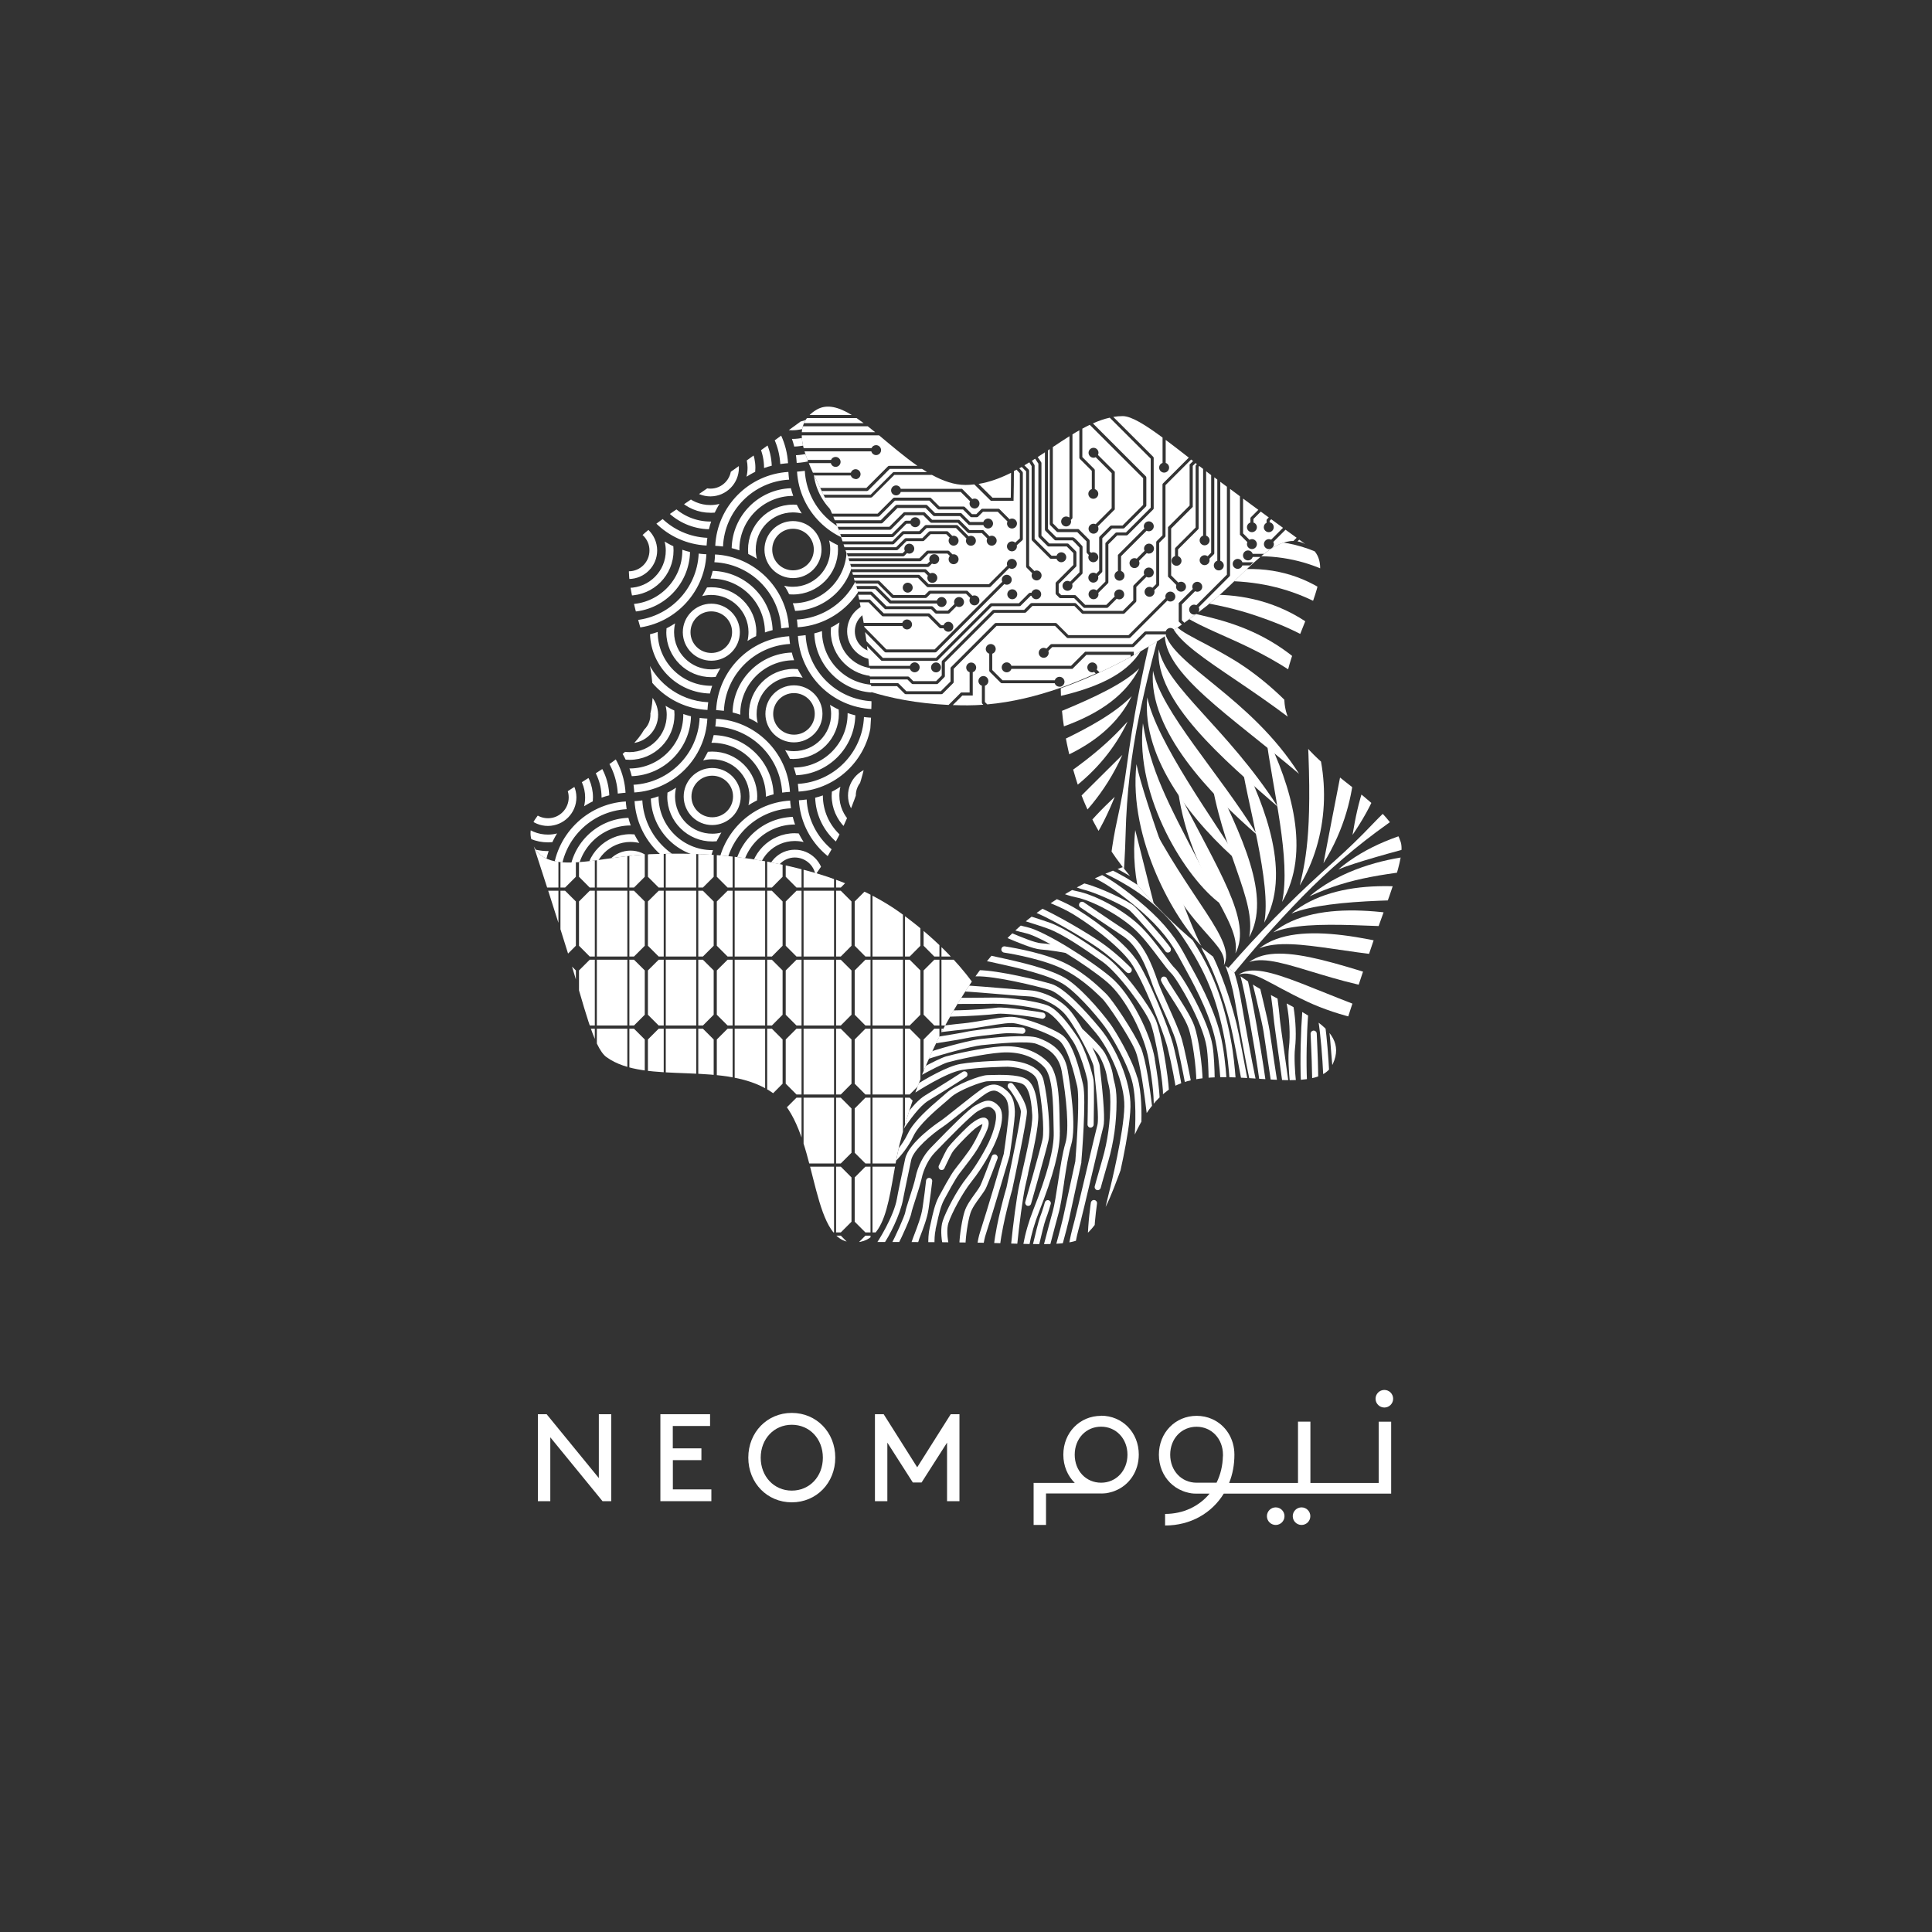 <?xml version="1.0" encoding="UTF-8"?>
<svg id="Layer_1" xmlns="http://www.w3.org/2000/svg" xmlns:xlink="http://www.w3.org/1999/xlink" viewBox="0 0 283.46 283.46">
  <rect x="0" y="0" width="283.46" height="283.46" fill="#333333" stroke="none"/>
  <defs>
    <style>
      .cls-1 {
        fill: #fff;
      }

      .cls-2 {
        fill: none;
      }

      .cls-3 {
        clip-path: url(#clippath-1);
      }

      .cls-4 {
        clip-path: url(#clippath-3);
      }

      .cls-5 {
        clip-path: url(#clippath-2);
      }

      .cls-6 {
        clip-path: url(#clippath);
      }
    </style>
    <clipPath id="clippath">
      <path class="cls-2" d="M95.25,125.34c-.15.01-.3.02-.44.04,0,0-.01-.01-.02-.02-6.8.34-14.37,3.1-16.47-1.18.95,2.91,3.33,10.22,5.34,16.74,1.96,6.4,3.41,12.79,5.31,14.17,5.85,4.25,17.61.32,24.55,5.36,6.58,4.78,5.09,21.08,11.14,21.79,6.25.74,5.61-8.45,7.66-15.64,1.75-6.15,4.25-13.68,10.27-22.59-2.13-2.87-5.42-6.4-10.37-10-3.66-2.66-8.01-4.56-12.48-5.9-10.25-2.94-18.13-3.01-24.49-2.78Z"/>
    </clipPath>
    <clipPath id="clippath-1">
      <path class="cls-2" d="M132.35,166.49c-.03.15-.07.29-.1.43,0,0-.01,0-.02,0-1.78,6.57-1.49,14.62-6.22,15.3,3.06,0,10.75-.01,17.57.1,6.69.11,13.22.7,15.12-.68,5.85-4.25,5.74-16.65,12.69-21.7,6.58-4.78,21.62,1.67,24.17-3.86,2.63-5.71-6.3-7.95-12.51-12.12-5.31-3.56-11.69-8.26-18.31-16.74-3.38,1.14-7.76,3.17-12.71,6.77-3.66,2.66-6.81,6.21-9.47,10.04-5.97,8.84-8.47,16.31-10.21,22.44Z"/>
    </clipPath>
    <clipPath id="clippath-2">
      <path class="cls-2" d="M122.92,77.34c-.06-.14-.12-.28-.17-.41,0,0,0-.01.01-.02-2.42-6.36-7.39-12.7-3.96-16.03-2.47,1.8-8.69,6.33-14.28,10.25-5.48,3.84-11.11,7.2-11.83,9.43-2.23,6.88,5.14,16.84,2.49,25.01-2.51,7.74-18.47,11.36-17.28,17.33,1.23,6.17,9.77,2.73,17.24,2.45,6.39-.24,14.32-.19,24.65,2.79,2.07-2.91,4.41-7.13,6.3-12.95,1.4-4.3,1.86-9.03,1.76-13.69-.37-10.66-2.74-18.17-4.93-24.15Z"/>
    </clipPath>
    <clipPath id="clippath-3">
      <path class="cls-2" d="M182.95,143.92c.13.08.26.16.38.23,0,0,0,.02,0,.02,5.7,3.72,13.45,5.93,12.63,10.64.94-2.91,3.31-10.23,5.52-16.68,2.17-6.33,4.75-12.35,4.03-14.59-2.23-6.88-14.06-10.6-16.71-18.77-2.51-7.74,8.27-20.05,3.8-24.18-4.62-4.27-9.51,3.53-15.39,8.16-5.03,3.95-11.47,8.57-21.58,12.24.04,3.57.62,8.36,2.51,14.18,1.4,4.3,3.8,8.4,6.63,12.11,6.57,8.41,12.9,13.09,18.18,16.64Z"/>
    </clipPath>
  </defs>
  <g>
    <path class="cls-1" d="M80.74,210.88v9.37h-1.82v-12.76h1.28l7.66,9.37v-9.37h1.82v12.76h-1.28l-7.66-9.37Z"/>
    <path class="cls-1" d="M102.91,212.5v1.73h-4.19v4.29h5.65v1.73h-7.48v-12.76h7.29v1.73h-5.47v3.28h4.19Z"/>
    <path class="cls-1" d="M116.17,207.3c3.61,0,6.38,2.84,6.38,6.56s-2.77,6.56-6.38,6.56-6.38-2.84-6.38-6.56,2.77-6.56,6.38-6.56ZM116.17,218.7c2.61,0,4.56-2.06,4.56-4.83s-1.95-4.83-4.56-4.83-4.56,2.08-4.56,4.83,1.95,4.83,4.56,4.83Z"/>
    <path class="cls-1" d="M135.21,217.51h-1.28l-3.74-5.85v8.59h-1.82v-12.76h1.28l4.92,7.79,4.92-7.79h1.28v12.76h-1.82v-8.59l-3.74,5.85Z"/>
    <g>
      <g>
        <circle class="cls-1" cx="203.11" cy="205.22" r="1.29"/>
        <g>
          <circle class="cls-1" cx="190.96" cy="222.45" r="1.29"/>
          <circle class="cls-1" cx="187.17" cy="222.45" r="1.29"/>
        </g>
      </g>
      <path class="cls-1" d="M161.62,219.12h-.37c.1,0,.19,0,.29,0,.26,0,.51-.02.75-.05-.22.03-.44.04-.67.04Z"/>
      <path class="cls-1" d="M161.55,207.73c-3.14,0-5.54,2.47-5.54,5.7,0,1.66.64,3.12,1.68,4.14h-6.04v6.17h1.82v-4.62h8.15c.23,0,.46-.02.67-.04.04,0,.07,0,.11-.02.09-.01.18-.03.27-.05.17-.04.34-.08.5-.13.08-.02.16-.05.24-.08.07-.02.13-.05.2-.08,2.06-.81,3.47-2.84,3.47-5.31,0-3.23-2.4-5.7-5.54-5.7ZM161.55,217.54c-2.22,0-3.87-1.75-3.87-4.11s1.66-4.11,3.87-4.11,3.87,1.77,3.87,4.11-1.66,4.11-3.87,4.11Z"/>
      <path class="cls-1" d="M202.28,208.58v9h-10.02v-9h-1.82v9h-10.11s0-.02.02-.04c.5-1.25.76-2.63.76-4.11,0-2.4-1.33-4.38-3.3-5.24-.68-.3-1.44-.46-2.24-.46-3.13,0-5.54,2.47-5.54,5.7,0,1.64.62,3.08,1.64,4.11.52.52,1.14.93,1.83,1.2.07.03.13.05.2.08.08.03.16.05.24.08.16.05.33.09.5.13.09.02.18.03.27.05.04,0,.07.01.11.02.22.03.44.04.67.04h1.98c-1.53,1.85-3.84,2.98-6.53,2.98v1.7c3.73,0,6.85-1.81,8.61-4.68h24.56v-10.55h-1.82ZM179.42,213.65c-.03,1.43-.36,2.74-.93,3.89h-2.93c-2.21,0-3.87-1.75-3.87-4.11s1.66-4.1,3.87-4.1,3.87,1.77,3.87,4.1c0,.07,0,.15,0,.22Z"/>
    </g>
  </g>
  <g class="cls-6">
    <g>
      <polygon class="cls-1" points="95.06 142.38 95.06 148.88 96.64 150.46 97.38 150.46 97.38 140.81 96.64 140.81 95.06 142.38"/>
      <rect class="cls-1" x="97.68" y="181.29" width="4.47" height="9.65"/>
      <polygon class="cls-1" points="95.06 152.51 95.06 159 96.64 160.58 97.38 160.58 97.38 150.93 96.64 150.93 95.06 152.51"/>
      <polygon class="cls-1" points="92.34 171.17 92.34 180.82 93.02 180.82 94.6 179.25 94.6 172.75 93.02 171.17 92.34 171.17"/>
      <polygon class="cls-1" points="95.06 122.14 95.06 128.64 96.64 130.22 97.38 130.22 97.38 120.57 96.64 120.57 95.06 122.14"/>
      <rect class="cls-1" x="97.68" y="150.93" width="4.47" height="9.65"/>
      <rect class="cls-1" x="97.68" y="171.17" width="4.47" height="9.65"/>
      <rect class="cls-1" x="97.68" y="140.81" width="4.47" height="9.65"/>
      <rect class="cls-1" x="97.68" y="161.05" width="4.47" height="9.65"/>
      <polygon class="cls-1" points="92.34 161.05 92.34 170.7 93.02 170.7 94.6 169.13 94.6 162.63 93.02 161.05 92.34 161.05"/>
      <polygon class="cls-1" points="95.06 162.63 95.06 169.13 96.64 170.7 97.38 170.7 97.38 161.05 96.64 161.05 95.06 162.63"/>
      <polygon class="cls-1" points="92.34 140.81 92.34 150.46 93.02 150.46 94.6 148.88 94.6 142.38 93.02 140.81 92.34 140.81"/>
      <rect class="cls-1" x="97.68" y="130.69" width="4.47" height="9.65"/>
      <polygon class="cls-1" points="92.34 130.69 92.34 140.34 93.02 140.34 94.6 138.76 94.6 132.26 93.02 130.69 92.34 130.69"/>
      <polygon class="cls-1" points="92.34 150.93 92.34 160.58 93.02 160.58 94.6 159 94.6 152.51 93.02 150.93 92.34 150.93"/>
      <polygon class="cls-1" points="92.34 120.57 92.34 130.22 93.02 130.22 94.6 128.64 94.6 122.14 93.02 120.57 92.34 120.57"/>
      <polygon class="cls-1" points="95.06 172.75 95.06 179.25 96.64 180.82 97.38 180.82 97.38 171.17 96.64 171.17 95.06 172.75"/>
      <polygon class="cls-1" points="95.06 182.87 95.06 189.37 96.64 190.94 97.38 190.94 97.38 181.29 96.64 181.29 95.06 182.87"/>
      <polygon class="cls-1" points="95.06 132.26 95.06 138.76 96.64 140.34 97.38 140.34 97.38 130.69 96.64 130.69 95.06 132.26"/>
      <polygon class="cls-1" points="105.17 132.26 105.17 138.76 106.75 140.34 107.49 140.34 107.49 130.69 106.75 130.69 105.17 132.26"/>
      <polygon class="cls-1" points="105.17 122.14 105.17 128.64 106.75 130.22 107.49 130.22 107.49 120.57 106.75 120.57 105.17 122.14"/>
      <polygon class="cls-1" points="105.17 152.51 105.17 159 106.75 160.58 107.49 160.58 107.49 150.93 106.75 150.93 105.17 152.51"/>
      <polygon class="cls-1" points="105.17 162.63 105.17 169.13 106.75 170.7 107.49 170.7 107.49 161.05 106.75 161.05 105.17 162.63"/>
      <rect class="cls-1" x="107.79" y="171.17" width="4.47" height="9.65"/>
      <rect class="cls-1" x="107.79" y="181.29" width="4.47" height="9.65"/>
      <rect class="cls-1" x="107.79" y="161.05" width="4.47" height="9.65"/>
      <polygon class="cls-1" points="105.17 172.75 105.17 179.25 106.75 180.82 107.49 180.82 107.49 171.17 106.75 171.17 105.17 172.75"/>
      <polygon class="cls-1" points="102.45 120.57 102.45 130.22 103.13 130.22 104.71 128.64 104.71 122.14 103.13 120.57 102.45 120.57"/>
      <polygon class="cls-1" points="102.45 161.05 102.45 170.7 103.13 170.7 104.71 169.13 104.71 162.63 103.13 161.05 102.45 161.05"/>
      <polygon class="cls-1" points="102.45 171.17 102.45 180.82 103.13 180.82 104.71 179.25 104.71 172.75 103.13 171.17 102.45 171.17"/>
      <polygon class="cls-1" points="102.45 181.29 102.45 190.94 103.13 190.94 104.71 189.37 104.71 182.87 103.13 181.29 102.45 181.29"/>
      <polygon class="cls-1" points="102.45 150.93 102.45 160.58 103.13 160.58 104.71 159 104.71 152.51 103.13 150.93 102.45 150.93"/>
      <polygon class="cls-1" points="105.17 182.87 105.17 189.37 106.75 190.94 107.49 190.94 107.49 181.29 106.75 181.29 105.17 182.87"/>
      <polygon class="cls-1" points="102.45 140.81 102.45 150.46 103.13 150.46 104.71 148.88 104.71 142.38 103.13 140.81 102.45 140.81"/>
      <rect class="cls-1" x="97.68" y="120.57" width="4.47" height="9.65"/>
      <polygon class="cls-1" points="102.45 130.69 102.45 140.34 103.13 140.34 104.71 138.76 104.71 132.26 103.13 130.69 102.45 130.69"/>
      <rect class="cls-1" x="107.79" y="150.93" width="4.47" height="9.65"/>
      <rect class="cls-1" x="77.46" y="140.81" width="4.47" height="9.65"/>
      <rect class="cls-1" x="77.46" y="150.93" width="4.47" height="9.65"/>
      <polygon class="cls-1" points="92.34 181.29 92.34 190.94 93.02 190.94 94.6 189.37 94.6 182.87 93.02 181.29 92.34 181.29"/>
      <rect class="cls-1" x="77.46" y="161.05" width="4.47" height="9.65"/>
      <rect class="cls-1" x="77.46" y="120.57" width="4.47" height="9.65"/>
      <polygon class="cls-1" points="82.23 171.17 82.23 180.82 82.91 180.82 84.49 179.25 84.49 172.75 82.91 171.17 82.23 171.17"/>
      <polygon class="cls-1" points="82.23 161.05 82.23 170.7 82.91 170.7 84.49 169.13 84.49 162.63 82.91 161.05 82.23 161.05"/>
      <polygon class="cls-1" points="82.23 181.29 82.23 190.94 82.91 190.94 84.49 189.37 84.49 182.87 82.91 181.29 82.23 181.29"/>
      <rect class="cls-1" x="77.46" y="171.17" width="4.47" height="9.65"/>
      <rect class="cls-1" x="77.46" y="181.29" width="4.47" height="9.65"/>
      <polygon class="cls-1" points="74.84 162.63 74.84 169.13 76.41 170.7 77.16 170.7 77.16 161.05 76.41 161.05 74.84 162.63"/>
      <polygon class="cls-1" points="74.84 172.75 74.84 179.25 76.41 180.82 77.16 180.82 77.16 171.17 76.41 171.17 74.84 172.75"/>
      <polygon class="cls-1" points="74.84 182.87 74.84 189.37 76.41 190.94 77.16 190.94 77.16 181.29 76.41 181.29 74.84 182.87"/>
      <polygon class="cls-1" points="74.84 152.51 74.84 159 76.41 160.58 77.16 160.58 77.16 150.93 76.41 150.93 74.84 152.51"/>
      <polygon class="cls-1" points="74.84 142.38 74.84 148.88 76.41 150.46 77.16 150.46 77.16 140.81 76.41 140.81 74.84 142.38"/>
      <polygon class="cls-1" points="74.84 122.14 74.84 128.64 76.41 130.22 77.16 130.22 77.16 120.57 76.41 120.57 74.84 122.14"/>
      <polygon class="cls-1" points="82.23 150.93 82.23 160.58 82.91 160.58 84.49 159 84.49 152.51 82.91 150.93 82.23 150.93"/>
      <polygon class="cls-1" points="74.84 132.26 74.84 138.76 76.41 140.34 77.16 140.34 77.16 130.69 76.41 130.69 74.84 132.26"/>
      <rect class="cls-1" x="77.46" y="130.69" width="4.47" height="9.65"/>
      <rect class="cls-1" x="87.57" y="150.93" width="4.47" height="9.65"/>
      <rect class="cls-1" x="87.57" y="161.05" width="4.47" height="9.65"/>
      <rect class="cls-1" x="87.57" y="171.17" width="4.47" height="9.65"/>
      <rect class="cls-1" x="87.57" y="181.29" width="4.47" height="9.65"/>
      <rect class="cls-1" x="87.57" y="120.57" width="4.47" height="9.65"/>
      <polygon class="cls-1" points="84.95 122.14 84.95 128.64 86.52 130.22 87.27 130.22 87.27 120.57 86.52 120.57 84.95 122.14"/>
      <polygon class="cls-1" points="82.23 140.81 82.23 150.46 82.91 150.46 84.49 148.88 84.49 142.38 82.91 140.81 82.23 140.81"/>
      <rect class="cls-1" x="87.57" y="140.81" width="4.47" height="9.65"/>
      <rect class="cls-1" x="87.57" y="130.69" width="4.47" height="9.65"/>
      <polygon class="cls-1" points="82.23 120.57 82.23 130.22 82.91 130.22 84.49 128.64 84.49 122.14 82.91 120.57 82.23 120.57"/>
      <polygon class="cls-1" points="84.95 172.75 84.95 179.25 86.52 180.82 87.27 180.82 87.27 171.17 86.52 171.17 84.95 172.75"/>
      <polygon class="cls-1" points="84.95 182.87 84.95 189.37 86.52 190.94 87.27 190.94 87.27 181.29 86.52 181.29 84.95 182.87"/>
      <polygon class="cls-1" points="84.95 132.26 84.95 138.76 86.52 140.34 87.27 140.34 87.27 130.69 86.52 130.69 84.95 132.26"/>
      <polygon class="cls-1" points="82.23 130.69 82.23 140.34 82.91 140.34 84.49 138.76 84.49 132.26 82.91 130.69 82.23 130.69"/>
      <polygon class="cls-1" points="84.95 142.38 84.95 148.88 86.52 150.46 87.27 150.46 87.27 140.81 86.52 140.81 84.95 142.38"/>
      <polygon class="cls-1" points="84.95 162.63 84.95 169.13 86.52 170.7 87.27 170.7 87.27 161.05 86.52 161.05 84.95 162.63"/>
      <polygon class="cls-1" points="84.95 152.51 84.95 159 86.52 160.58 87.27 160.58 87.27 150.93 86.52 150.93 84.95 152.51"/>
      <polygon class="cls-1" points="105.17 142.38 105.17 148.88 106.75 150.46 107.49 150.46 107.49 140.81 106.75 140.81 105.17 142.38"/>
      <polygon class="cls-1" points="132.78 150.93 132.78 160.58 133.47 160.58 135.04 159 135.04 152.51 133.47 150.93 132.78 150.93"/>
      <polygon class="cls-1" points="132.78 140.81 132.78 150.46 133.47 150.46 135.04 148.88 135.04 142.38 133.47 140.81 132.78 140.81"/>
      <polygon class="cls-1" points="132.78 171.17 132.78 180.82 133.47 180.82 135.04 179.25 135.04 172.75 133.47 171.17 132.78 171.17"/>
      <polygon class="cls-1" points="132.78 130.69 132.78 140.34 133.47 140.34 135.04 138.76 135.04 132.26 133.47 130.69 132.78 130.69"/>
      <polygon class="cls-1" points="135.51 152.51 135.51 159 137.08 160.58 137.83 160.58 137.83 150.93 137.08 150.93 135.51 152.51"/>
      <polygon class="cls-1" points="135.51 162.63 135.51 169.13 137.08 170.7 137.83 170.7 137.83 161.05 137.08 161.05 135.51 162.63"/>
      <polygon class="cls-1" points="132.78 120.57 132.78 130.22 133.47 130.22 135.04 128.64 135.04 122.14 133.47 120.57 132.78 120.57"/>
      <polygon class="cls-1" points="135.51 172.75 135.51 179.25 137.08 180.82 137.83 180.82 137.83 171.17 137.08 171.17 135.51 172.75"/>
      <polygon class="cls-1" points="135.51 182.87 135.51 189.37 137.08 190.94 137.83 190.94 137.83 181.29 137.08 181.29 135.51 182.87"/>
      <polygon class="cls-1" points="132.78 161.05 132.78 170.7 133.47 170.7 135.04 169.13 135.04 162.63 133.47 161.05 132.78 161.05"/>
      <rect class="cls-1" x="128.01" y="150.93" width="4.47" height="9.65"/>
      <polygon class="cls-1" points="132.78 181.29 132.78 190.94 133.47 190.94 135.04 189.37 135.04 182.87 133.47 181.29 132.78 181.29"/>
      <rect class="cls-1" x="128.01" y="171.17" width="4.47" height="9.65"/>
      <rect class="cls-1" x="128.01" y="181.29" width="4.47" height="9.65"/>
      <rect class="cls-1" x="128.01" y="161.05" width="4.47" height="9.65"/>
      <rect class="cls-1" x="128.01" y="140.81" width="4.47" height="9.65"/>
      <polygon class="cls-1" points="125.4 122.14 125.4 128.64 126.97 130.22 127.72 130.22 127.72 120.57 126.97 120.57 125.4 122.14"/>
      <rect class="cls-1" x="128.01" y="130.69" width="4.47" height="9.65"/>
      <rect class="cls-1" x="128.01" y="120.57" width="4.47" height="9.65"/>
      <polygon class="cls-1" points="142.9 161.05 142.9 170.7 143.58 170.7 145.16 169.13 145.16 162.63 143.58 161.05 142.9 161.05"/>
      <polygon class="cls-1" points="142.9 171.17 142.9 180.82 143.58 180.82 145.16 179.25 145.16 172.75 143.58 171.17 142.9 171.17"/>
      <polygon class="cls-1" points="142.9 150.93 142.9 160.58 143.58 160.58 145.16 159 145.16 152.51 143.58 150.93 142.9 150.93"/>
      <rect class="cls-1" x="138.13" y="120.57" width="4.47" height="9.65"/>
      <polygon class="cls-1" points="142.9 181.29 142.9 190.94 143.58 190.94 145.16 189.37 145.16 182.87 143.58 181.29 142.9 181.29"/>
      <polygon class="cls-1" points="143.58 120.57 142.9 120.57 142.9 130.22 143.58 130.22 145.16 128.64 145.16 122.14 143.58 120.57"/>
      <polygon class="cls-1" points="142.9 140.81 142.9 150.46 143.58 150.46 145.16 148.88 145.16 142.38 143.58 140.81 142.9 140.81"/>
      <polygon class="cls-1" points="142.9 130.69 142.9 140.34 143.58 140.34 145.16 138.76 145.16 132.26 143.58 130.69 142.9 130.69"/>
      <rect class="cls-1" x="138.13" y="171.17" width="4.47" height="9.65"/>
      <polygon class="cls-1" points="135.51 142.38 135.51 148.88 137.08 150.46 137.83 150.46 137.83 140.81 137.08 140.81 135.51 142.38"/>
      <rect class="cls-1" x="138.13" y="130.69" width="4.47" height="9.65"/>
      <polygon class="cls-1" points="135.51 122.14 135.51 128.64 137.08 130.22 137.83 130.22 137.83 120.57 137.08 120.57 135.51 122.14"/>
      <polygon class="cls-1" points="135.51 132.26 135.51 138.76 137.08 140.34 137.83 140.34 137.83 130.69 137.08 130.69 135.51 132.26"/>
      <rect class="cls-1" x="138.13" y="181.29" width="4.47" height="9.65"/>
      <rect class="cls-1" x="138.13" y="161.05" width="4.47" height="9.65"/>
      <rect class="cls-1" x="138.13" y="140.81" width="4.47" height="9.65"/>
      <rect class="cls-1" x="138.13" y="150.93" width="4.47" height="9.65"/>
      <polygon class="cls-1" points="125.4 172.75 125.4 179.25 126.97 180.82 127.72 180.82 127.72 171.17 126.97 171.17 125.4 172.75"/>
      <polygon class="cls-1" points="115.28 172.75 115.28 179.25 116.86 180.82 117.6 180.82 117.6 171.17 116.86 171.17 115.28 172.75"/>
      <polygon class="cls-1" points="115.28 152.51 115.28 159 116.86 160.58 117.6 160.58 117.6 150.93 116.86 150.93 115.28 152.51"/>
      <rect class="cls-1" x="117.9" y="171.17" width="4.47" height="9.65"/>
      <polygon class="cls-1" points="115.28 182.87 115.28 189.37 116.86 190.94 117.6 190.94 117.6 181.29 116.86 181.29 115.28 182.87"/>
      <polygon class="cls-1" points="115.28 132.26 115.28 138.76 116.86 140.34 117.6 140.34 117.6 130.69 116.86 130.69 115.28 132.26"/>
      <polygon class="cls-1" points="115.28 122.14 115.28 128.64 116.86 130.22 117.6 130.22 117.6 120.57 116.86 120.57 115.28 122.14"/>
      <rect class="cls-1" x="117.9" y="181.29" width="4.47" height="9.65"/>
      <polygon class="cls-1" points="115.28 142.38 115.28 148.88 116.86 150.46 117.6 150.46 117.6 140.81 116.86 140.81 115.28 142.38"/>
      <polygon class="cls-1" points="112.56 120.57 112.56 130.22 113.25 130.22 114.82 128.64 114.82 122.14 113.25 120.57 112.56 120.57"/>
      <polygon class="cls-1" points="115.28 162.63 115.28 169.13 116.86 170.7 117.6 170.7 117.6 161.05 116.86 161.05 115.28 162.63"/>
      <polygon class="cls-1" points="112.56 181.29 112.56 190.94 113.25 190.94 114.82 189.37 114.82 182.87 113.25 181.29 112.56 181.29"/>
      <rect class="cls-1" x="107.79" y="120.57" width="4.47" height="9.65"/>
      <polygon class="cls-1" points="112.56 130.69 112.56 140.34 113.25 140.34 114.82 138.76 114.82 132.26 113.25 130.69 112.56 130.69"/>
      <polygon class="cls-1" points="112.56 171.17 112.56 180.82 113.25 180.82 114.82 179.25 114.82 172.75 113.25 171.17 112.56 171.17"/>
      <rect class="cls-1" x="107.79" y="130.69" width="4.47" height="9.65"/>
      <polygon class="cls-1" points="112.56 140.81 112.56 150.46 113.25 150.46 114.82 148.88 114.82 142.38 113.25 140.81 112.56 140.81"/>
      <polygon class="cls-1" points="112.56 161.05 112.56 170.7 113.25 170.7 114.82 169.13 114.82 162.63 113.25 161.05 112.56 161.05"/>
      <polygon class="cls-1" points="112.56 150.93 112.56 160.58 113.25 160.58 114.82 159 114.82 152.51 113.25 150.93 112.56 150.93"/>
      <rect class="cls-1" x="117.9" y="140.81" width="4.47" height="9.65"/>
      <polygon class="cls-1" points="125.4 182.87 125.4 189.37 126.97 190.94 127.72 190.94 127.72 181.29 126.97 181.29 125.4 182.87"/>
      <rect class="cls-1" x="117.9" y="161.05" width="4.47" height="9.65"/>
      <polygon class="cls-1" points="122.67 130.69 122.67 140.34 123.36 140.34 124.93 138.76 124.93 132.26 123.36 130.69 122.67 130.69"/>
      <rect class="cls-1" x="107.79" y="140.81" width="4.47" height="9.65"/>
      <polygon class="cls-1" points="125.4 152.51 125.4 159 126.97 160.58 127.72 160.58 127.72 150.93 126.97 150.93 125.4 152.51"/>
      <polygon class="cls-1" points="125.4 142.38 125.4 148.88 126.97 150.46 127.72 150.46 127.72 140.81 126.97 140.81 125.4 142.38"/>
      <polygon class="cls-1" points="122.67 140.81 122.67 150.46 123.36 150.46 124.93 148.88 124.93 142.38 123.36 140.81 122.67 140.81"/>
      <polygon class="cls-1" points="125.4 162.63 125.4 169.13 126.97 170.7 127.72 170.7 127.72 161.05 126.97 161.05 125.4 162.63"/>
      <polygon class="cls-1" points="122.67 120.57 122.67 130.22 123.36 130.22 124.93 128.64 124.93 122.14 123.36 120.57 122.67 120.57"/>
      <polygon class="cls-1" points="125.4 132.26 125.4 138.76 126.97 140.34 127.72 140.34 127.72 130.69 126.97 130.69 125.4 132.26"/>
      <rect class="cls-1" x="117.9" y="130.69" width="4.47" height="9.65"/>
      <rect class="cls-1" x="117.9" y="120.57" width="4.47" height="9.65"/>
      <rect class="cls-1" x="117.9" y="150.93" width="4.47" height="9.65"/>
      <polygon class="cls-1" points="122.67 150.93 122.67 160.58 123.36 160.58 124.93 159 124.93 152.51 123.36 150.93 122.67 150.93"/>
      <polygon class="cls-1" points="122.67 161.05 122.67 170.7 123.36 170.7 124.93 169.13 124.93 162.63 123.36 161.05 122.67 161.05"/>
      <polygon class="cls-1" points="122.67 181.29 122.67 190.94 123.36 190.94 124.93 189.37 124.93 182.87 123.36 181.29 122.67 181.29"/>
      <polygon class="cls-1" points="122.67 171.17 122.67 180.82 123.36 180.82 124.93 179.25 124.93 172.75 123.36 171.17 122.67 171.17"/>
    </g>
  </g>
  <g class="cls-3">
    <path class="cls-1" d="M148.54,174.4c.22-1.02,2.14-10.03,2.13-11.26-.01-1.49-1.86-3.93-2.09-4.14-.18-.17-.47-.15-.63.03-.17.19-.15.47.03.64.29.29,1.75,2.4,1.8,3.44,0,.01,0,.03,0,.04.01.85-1.25,7.06-2.1,11.04-.12.4-1.47,5.03-1.86,8.55.3,0,.6,0,.9,0,.41-3.5,1.8-8.24,1.82-8.3v-.03Z"/>
    <path class="cls-1" d="M150.83,172.18c.68-2.94,1.6-6.96,1.5-8.64-.14-2.15-.4-4.51-1.88-5.29-1.22-.64-3.8-.56-5.18-.52-.16,0-.3,0-.4.01-1.08.02-4.68,1.42-5.96,2.58-.21.19-.5.44-.83.72-1.6,1.37-4.02,3.43-4.88,5.28-.42.89-.97,1.69-1.5,2.35-.12.6-.23,1.18-.34,1.75.8-.83,1.91-2.13,2.65-3.72.78-1.67,3.2-3.74,4.65-4.97.34-.29.63-.54.85-.74,1.15-1.05,4.58-2.33,5.38-2.35.11,0,.25,0,.42-.01,1.12-.03,3.73-.11,4.74.42,1.15.61,1.32,3.27,1.4,4.54,0,.01,0,.03,0,.05.08,1.57-.86,5.63-1.48,8.33-.17.75-.32,1.41-.43,1.91-.39,1.81-.91,5.81-1.21,8.86.3,0,.6,0,.9,0,.3-3,.81-6.89,1.19-8.67.11-.5.25-1.15.43-1.9Z"/>
    <path class="cls-1" d="M136.22,161.48c2.53-1.54,5.49-3.44,5.52-3.46.21-.13.27-.41.14-.63-.13-.21-.41-.27-.62-.14-.03.02-2.98,1.92-5.5,3.45-.95.57-1.96,1.71-2.89,2.97-.23.84-.44,1.67-.63,2.48,1.2-1.83,2.69-3.89,3.98-4.67Z"/>
    <path class="cls-1" d="M141.07,156.99c2.46-.42,6.71-.48,6.75-.48.03,0,3.92.06,4.43,2.2.62,2.59,1,7.08.71,8.43-.31,1.47-2.51,9.13-2.53,9.21-.07.24.07.49.3.56.24.07.49-.07.55-.31.09-.32,2.23-7.78,2.55-9.28.34-1.59-.12-6.32-.72-8.83-.67-2.83-5.12-2.89-5.3-2.89-.19,0-4.37.07-6.89.5-1.94.33-5.11,2.19-6.66,3.15-.18.49-.35.98-.51,1.47.06-.07.12-.13.15-.17.5-.33,4.89-3.16,7.16-3.55Z"/>
    <path class="cls-1" d="M155.5,166.13c-.01-.44-.02-.91-.03-1.41-.05-3.21-.12-7.21-1.62-8.79-1.68-1.75-4.16-2.6-7-2.4-2.74.19-6.87,1.13-8.06,1.47-.59.17-2.07.89-3.51,1.67-.19.44-.37.88-.54,1.32,1.64-.92,3.62-1.93,4.29-2.12,1.16-.33,5.2-1.25,7.87-1.44,2.61-.18,4.79.55,6.3,2.13,1.26,1.31,1.32,5.28,1.37,8.17,0,.5.02.98.03,1.42.07,2.35-.94,6.16-2.99,11.34-.68,1.72-1.18,3.46-1.51,5.25.31,0,.62,0,.91,0,.31-1.67.78-3.29,1.42-4.91,2.1-5.3,3.13-9.23,3.06-11.71Z"/>
    <path class="cls-1" d="M156.11,173.53c.32-2.09.65-4.24,1.04-5.52.85-2.76-.18-9.14-.51-11.03-.53-2.99-2.7-4.11-4.29-4.69-1.61-.59-6.64-.05-8.44.15-1.45.16-5.03,1.08-7.58,1.92-.18.38-.35.75-.52,1.13,2.52-.85,6.72-1.98,8.2-2.14,2.6-.29,6.82-.65,8.04-.2,1.5.55,3.27,1.5,3.72,4,.67,3.79,1.16,8.57.54,10.6-.41,1.35-.75,3.54-1.07,5.65-.27,1.75-.52,3.4-.78,4.32-.28.97-.81,3.01-1.34,5.03.32,0,.63,0,.93,0,.51-1.94,1.01-3.86,1.27-4.78.28-.97.53-2.66.8-4.44Z"/>
    <path class="cls-1" d="M154.16,176.66c.07-.24-.07-.49-.31-.56-.24-.07-.48.07-.55.31,0,.01-.33,1.19-.71,2.17-.2.52-.7,2.52-1.08,4.16.32,0,.62,0,.92,0,.35-1.52.79-3.3.99-3.83.4-1.03.73-2.21.74-2.26Z"/>
    <path class="cls-1" d="M158.65,170.53v-.06c.04-.38.76-9.22.26-11.33-.49-2.09-1.46-6.18-3.14-7.33-1.53-1.06-5.52-2.54-7.27-2.62-1.1-.05-3.54.43-5.32.7-.83.13-1.55.24-1.79.25-.35.02-1.64.17-3.11.35-.18.33-.35.65-.52.98,1.7-.21,3.31-.4,3.68-.42.28-.01.95-.12,1.88-.26,1.65-.25,4.14-.73,5.15-.69,1.44.07,5.3,1.42,6.8,2.46,1.39.96,2.34,4.97,2.77,6.8.37,1.57-.01,7.88-.27,11.02-.11.49-1.52,7-1.8,8.3-.15.68-.59,2.37-1.06,4.08.35,0,.66,0,.93,0,.47-1.69.88-3.29,1.01-3.89.29-1.35,1.81-8.33,1.81-8.33Z"/>
    <path class="cls-1" d="M141.85,152.31c1-.23,3.45-.49,4.77-.63l.51-.05c.97-.11,2.81.04,2.83.04.25.02.46-.17.48-.42.02-.25-.17-.47-.41-.49-.08,0-1.94-.15-3-.04l-.51.05c-1.33.14-3.82.4-4.87.64-.66.15-2.56.46-4.25.73-.17.33-.34.67-.5,1,.21-.03.42-.07.63-.1,1.79-.29,3.64-.58,4.32-.74Z"/>
    <path class="cls-1" d="M152.85,149.46c.24.05.48-.1.53-.35.05-.25-.1-.49-.34-.54-.57-.12-5.66-.88-6.77-.73-.73.1-2.99.35-6.7.41-.18.31-.37.61-.54.92,2.97-.05,6.36-.29,7.36-.43.72-.1,4.37.27,6.46.72Z"/>
    <path class="cls-1" d="M145.94,147.27c1.98-.04,6.2.53,7.52,1.12,1.31.58,2.86,2.73,3.91,4.3,1.11,1.66,2.07,5.17,2.19,5.89.09.52.05,4.11,0,6.4,0,.25.19.46.44.46.25,0,.45-.19.46-.44.01-.59.11-5.8-.02-6.57-.14-.86-1.15-4.48-2.34-6.25-1.21-1.8-2.79-3.96-4.29-4.62-1.45-.64-5.81-1.24-7.89-1.2-.7.01-2,.02-3.38.03-.6,0-1.22,0-1.82,0-.19.3-.39.61-.57.91.8,0,1.63,0,2.4-.01,1.39,0,2.69-.01,3.4-.03Z"/>
    <path class="cls-1" d="M163.72,174.67c.08-.34,2.06-8.32,2.14-12.28.08-3.73-2.18-8.75-4.41-11.45-2.22-2.68-5.27-6.01-7.21-6.58-1.78-.53-7.7-1.99-10.71-2.02-.17.22-.33.44-.5.66-.06.08-.12.17-.18.25.14,0,.27,0,.39,0,2.78-.08,8.93,1.45,10.74,1.98,1.33.39,3.8,2.69,6.78,6.29,2.08,2.51,4.27,7.37,4.2,10.84-.08,3.86-2.03,11.74-2.11,12.08l-.03.1c-.25.99-.68,2.75-1.06,4.69.57-.9,1.09-1.91,1.56-2.96.14-.6.27-1.11.37-1.51l.03-.1Z"/>
    <path class="cls-1" d="M166.87,158.11c-.94-3.19-3.36-6.97-3.63-7.39-.78-1.2-3.96-5.16-6.48-6.92-2.29-1.6-7.25-2.69-10.53-3.4l-.66-.15c-.1-.02-.2-.04-.3-.06-.22.27-.44.53-.66.81.26.04.52.08.78.14l.67.15c3.02.66,8.07,1.76,10.21,3.26,2.31,1.62,5.42,5.41,6.24,6.68.97,1.48,2.79,4.66,3.52,7.15.77,2.64.55,6.76.42,8.97,0,.15-.02.33-.04.52.29-.77.63-1.58,1.03-2.39.08-2.29.07-5.24-.55-7.37Z"/>
    <path class="cls-1" d="M162.29,140.37c-2.66-1.89-5.99-4.17-8.23-4.98-.78-.28-1.99-.67-3.22-1.06-.26.23-.52.47-.77.71,1.4.44,2.82.89,3.69,1.21,2.14.77,5.41,3.01,8.02,4.87,2.29,1.63,6.14,6.89,6.98,8.9.83,1.97,2,9.47,1.86,10.61-.01.09-.01.2-.02.31.29-.28.59-.55.91-.8-.09-2.22-1.12-8.54-1.93-10.47-.91-2.15-4.85-7.55-7.29-9.29Z"/>
    <path class="cls-1" d="M165.29,142.64c.17.18.46.18.63,0,.18-.18.18-.46,0-.64-.08-.09-2.04-2.1-4.27-3.66-1.97-1.38-7.03-4.36-9.34-5.28-.09.08-.19.15-.28.23-.18.15-.34.3-.52.45,1.72.51,7.34,3.76,9.62,5.36,2.16,1.51,4.12,3.53,4.14,3.55Z"/>
    <path class="cls-1" d="M166.65,140.72c-1.97-2.79-6.92-6.41-9.58-7.85-.75-.4-1.75-.85-2.82-1.3-.28.2-.57.42-.85.63,1.23.51,2.41,1.02,3.25,1.48,2.64,1.42,7.45,4.99,9.27,7.57,1.81,2.57,4.73,10.05,5.31,12.19.23.85.8,3.26,1.26,6.01.27-.16.54-.32.83-.46-.46-2.67-1-4.96-1.22-5.8-.61-2.24-3.54-9.78-5.44-12.48Z"/>
    <path class="cls-1" d="M171.34,147.47c-.59-1.31-1.14-2.55-1.43-3.35l-.12-.34c-.72-2.05-1.93-5.47-4.59-7.23-2.65-1.75-6.15-4.15-6.19-4.17-.2-.14-.48-.09-.62.12-.06.08-.08.18-.08.28,0,.14.08.27.2.35.04.02,3.54,2.42,6.2,4.18,2.41,1.59,3.55,4.84,4.24,6.77l.12.35c.3.83.86,2.09,1.45,3.41.79,1.76,1.68,3.76,2.03,4.96.36,1.23.97,4.28,1.4,6.53.27-.12.56-.23.85-.33-.42-2.23-1.03-5.23-1.39-6.47-.37-1.26-1.24-3.2-2.08-5.08Z"/>
    <path class="cls-1" d="M172.43,142.12c-.35-.33-.92-1.09-1.57-1.96-1.09-1.45-2.44-3.26-3.83-4.53-2.4-2.21-6.37-4.35-9.05-4.88-.5-.1-1.1-.28-1.75-.51-.32.2-.63.4-.94.61.92.36,1.81.65,2.52.79,2.5.5,6.36,2.59,8.62,4.66,1.33,1.22,2.65,2.99,3.72,4.41.71.94,1.27,1.69,1.67,2.07.93.88,4.66,7.27,5.21,10.83.2,1.3.28,3.3.3,4.84.29-.02.59-.04.89-.04-.02-1.57-.1-3.6-.31-4.94-.59-3.8-4.47-10.4-5.48-11.35Z"/>
    <path class="cls-1" d="M174.21,140.8c-.21-.38-.41-.74-.59-1.08-1.48-2.72-3.56-5.1-6.75-7.71-2.55-2.09-4.58-3.43-6.27-4.16-.37.18-.75.36-1.12.55,1.73.56,3.91,1.93,6.82,4.32,3.09,2.53,5.11,4.83,6.53,7.44.18.34.38.7.59,1.08,1.58,2.87,3.75,6.79,4.75,10.72.49,1.93.76,4.54.89,6.43.29,0,.59.01.9.03-.13-1.96-.41-4.66-.92-6.68-1.03-4.05-3.23-8.03-4.84-10.94Z"/>
    <path class="cls-1" d="M165.81,133.64c.79.7,4.63,5.07,5.16,5.91.13.21.41.27.62.14.21-.13.27-.41.14-.63-.56-.9-4.49-5.36-5.32-6.11-.88-.78-5.11-2.78-7.2-3.3-.35-.09-.79-.24-1.26-.44-.33.18-.65.37-.98.57.77.34,1.48.62,2.03.75,2.03.5,6.11,2.46,6.81,3.09Z"/>
    <path class="cls-1" d="M174.86,137.74c-.24-.21-.47-.42-.71-.63-2.28-2.12-4.49-4.29-6.55-6.8-1.58-1.11-3.34-2.13-5.26-3.04-.07-.03-.15-.07-.22-.11-.35.16-.71.32-1.05.48.31.16.61.31.9.45,5.17,2.45,8.94,5.5,11.52,9.35,3.44,5.11,5.06,9.08,6.21,15.18.38,2.04.58,4.16.7,5.72.3.01.6.03.9.04-.12-1.61-.32-3.8-.73-5.93-1.09-5.76-2.66-9.98-5.71-14.7Z"/>
    <path class="cls-1" d="M166.51,128.95c-.46-.59-.91-1.2-1.35-1.81-.44-.25-.86-.49-1.26-.72-.36.14-.71.28-1.06.43,1,.58,2.15,1.24,3.39,1.94.09.05.19.11.29.16Z"/>
    <path class="cls-1" d="M177.9,140.18c-.58-.44-1.16-.91-1.74-1.38.09.16.27.63.36.79,2.22,4.01,3.56,8.91,4.03,10.83.41,1.66,1.06,5.27,1.58,7.99.31.02.61.04.92.06-.53-2.78-1.21-6.54-1.63-8.26-.43-1.75-1.67-6.23-3.52-10.02Z"/>
    <path class="cls-1" d="M180.99,142.36c-.43-.28-.85-.58-1.28-.88.63,1.58,1.15,3.5,1.44,5.18.68,3.91,1.52,8.63,2.19,11.81.31.02.62.04.93.06-.68-3.18-1.54-8.02-2.24-12.03-.22-1.25-.56-2.8-1.04-4.15Z"/>
    <path class="cls-1" d="M183.05,143.71c-.37-.23-.74-.46-1.11-.69.71,2.34,2.11,10.57,2.59,13.79.06.39.17,1.24.25,1.73.31.02.61.03.91.05-.09-.54-.21-1.45-.28-1.92-.38-2.53-1.58-9.7-2.37-12.96Z"/>
    <path class="cls-1" d="M187.74,149.11c-.03-.41-.16-1.47-.31-2.65-.32-.17-.64-.35-.97-.53.18,1.33.35,2.67.39,3.25.04.59.44,3.43.9,6.72.11.78.3,2.18.41,2.97.31,0,.61,0,.9,0-.12-.83-.31-2.27-.43-3.09-.44-3.13-.86-6.09-.9-6.65Z"/>
    <path class="cls-1" d="M190,153.81c.21-1.77.12-3.98-.22-6.09-.33-.17-.66-.35-1.01-.53.42,2.22.56,4.63.34,6.52-.15,1.26-.03,3.53.14,5.09.3,0,.6-.02.9-.04-.17-1.53-.29-3.76-.15-4.95Z"/>
    <path class="cls-1" d="M191.93,148.87c-.28-.15-.57-.31-.87-.47,0,.1,0,.21-.01.31-.17,2.15-.34,6.85-.18,10.03.3-.03.6-.06.89-.1-.13-2.73-.05-6.93.17-9.77Z"/>
    <path class="cls-1" d="M194.3,150.26s-.04-.03-.06-.04c-.14-.1-.29-.2-.45-.29-.12-.07-.24-.14-.37-.21.35,2.19.6,5.34.73,8.14.32-.13.61-.29.87-.47-.12-2.36-.34-5.07-.6-7.04-.04-.03-.08-.06-.12-.09Z"/>
    <path class="cls-1" d="M196.2,154.31c-.06-.8-.13-1.6-.2-2.39-.17-.27-.37-.55-.64-.81h0c-.1-.1-.21-.2-.33-.29,0,0,0,0,0,0-.02-.01-.03-.03-.05-.04.14,1.15.24,2.39.33,3.61.06.74.12,1.49.19,2.21.34-.32.61-.7.8-1.15-.03-.38-.06-.76-.09-1.14Z"/>
    <path class="cls-1" d="M146.55,162.31c-1.17-1.34-2.27-.75-3.24-.23-.08.04-.15.08-.23.12-.92.49-3.66,3.25-6.22,5.89l-.35.36c-1.04,1.07-1.86,2.67-2.19,4.3-.15.74-.54,1.93-.88,2.99-.35,1.08-.56,1.75-.61,2.08-.08.55-1.56,3.88-2.17,4.89.33,0,.67,0,1.03,0,.73-1.39,1.94-4.13,2.03-4.76.04-.27.31-1.11.58-1.93.35-1.08.74-2.3.91-3.08.3-1.44,1.05-2.91,1.95-3.85l.35-.36c1.25-1.3,5.07-5.24,5.99-5.72.08-.04.16-.09.24-.13,1.03-.55,1.47-.75,2.15.03.62.71-.01,2.98-.86,4.78-.33.7-1.61,3.14-3.13,5.03-1.57,1.96-3.11,5.01-3.57,6.37-.37,1.09-.23,2.49-.03,3.62.3,0,.61,0,.91,0-.2-1.06-.36-2.38-.04-3.33.45-1.33,1.97-4.29,3.42-6.09,1.58-1.97,2.88-4.44,3.24-5.22.6-1.29,1.88-4.44.72-5.77Z"/>
    <path class="cls-1" d="M148.9,163.08c-.05-1.06-.18-2.15-1.09-2.97-.88-.79-1.88-1.48-3.48-.51-.76.46-2.32,1.71-3.83,2.91-1.1.88-2.13,1.7-2.61,2.02-.19.12-4.55,3.06-5.08,5.46-.41,1.86-1.17,5.54-1.21,5.86-.43,2.58-2.84,6.45-3.2,6.84.35,0,.74,0,1.14,0,.97-1.35,2.53-4.46,2.95-6.7v-.03s.79-3.92,1.2-5.78c.33-1.51,3.06-3.81,4.7-4.9.51-.34,1.51-1.14,2.67-2.07,1.42-1.13,3.02-2.42,3.74-2.85,1.01-.61,1.54-.38,2.42.41.59.53.73,1.23.78,2.33.04.82-.51,4.71-.73,6.19-.16.55-2.44,8.31-3.46,11.43-.21.63-.34,1.3-.44,1.99.3,0,.61,0,.91,0,.08-.59.2-1.17.38-1.7,1.06-3.23,3.46-11.4,3.48-11.49v-.06c.05-.22.81-5.31.76-6.4Z"/>
    <g>
      <path class="cls-1" d="M137.26,180.38c.07-.28.13-.59.21-.92.24-1.11.54-2.5,1.05-3.44,1.75-3.24,1.98-3.52,2.73-4.47.25-.31.54-.69.97-1.27l.25-.34c.6-.81,1.08-1.44,2.11-3.59.4-.84.74-1.77.2-2.21-.16-.14-.67-.55-2.31.74-.51.4-2.14,2.04-2.86,2.86-.69.79-.74.9-1.61,2.74l-.25.53c-.11.23-.01.5.21.61.22.11.5.02.6-.21l.25-.53c.86-1.8.87-1.83,1.48-2.53.68-.78,2.26-2.37,2.74-2.74.56-.44.92-.62,1.12-.68-.03.16-.11.47-.38,1.03-.99,2.07-1.42,2.64-2.02,3.44l-.25.34c-.41.56-.71.94-.95,1.24-.76.97-1.02,1.3-2.81,4.6-.57,1.06-.89,2.52-1.14,3.69-.07.33-.14.63-.2.9-.18.74-.22,1.73-.2,2.56.31,0,.61,0,.91,0-.02-.76.01-1.69.17-2.34Z"/>
      <path class="cls-1" d="M134.82,181.89l.14-.37c.49-1.27,1.1-2.85,1.28-4.16l.08-.56c.16-1.15.3-2.14.45-3.47.03-.25-.15-.48-.4-.51-.25-.03-.47.15-.5.41-.14,1.32-.28,2.3-.44,3.44l-.08.56c-.17,1.2-.75,2.73-1.22,3.95l-.14.37c-.15.38-.28.78-.39,1.16.32,0,.64,0,.95,0,.09-.28.19-.56.29-.83Z"/>
    </g>
    <path class="cls-1" d="M163.48,158.69c-.07-.27-.13-.51-.17-.81-.15-1.16-.74-2.57-1.26-3.46-.55-.95-2.94-3.18-3.21-3.43-.01,0-.02-.01-.03-.02-.57-.97-1.15-1.86-1.65-2.5-1.82-2.3-4.97-3.15-6.13-3.18-.47-.01-2.17-.15-3.97-.3-1.83-.15-3.84-.32-5.15-.4-.2.29-.39.58-.59.87,1.23.06,3.64.26,5.66.43,1.89.16,3.52.29,4.02.3,1.15.03,3.92.9,5.45,2.84,1.68,2.14,3.92,6.68,4.01,7.47l.03.29c.72,6.23.64,7.85.52,8.27-.15.55-.74,3.04-1.42,5.92-.88,3.74-1.98,8.4-2.23,9.22-.11.37-.32,1.31-.57,2.55.21,0,.32,0,.32,0,.21,0,.41-.02.61-.06.22-1.09.4-1.91.5-2.23.26-.85,1.32-5.33,2.25-9.27.65-2.75,1.26-5.35,1.41-5.88.24-.86.08-3.68-.5-8.62l-.03-.29c-.05-.45-.49-1.5-1.09-2.73.46.48.85.93,1.01,1.21.56.96,1.02,2.24,1.14,3.12.05.35.12.63.19.92.14.57.31,1.21.31,2.75,0,2.91-.39,5.75-1.17,8.43-.92,3.18-1.11,3.92-1.12,3.95-.06.25.09.5.33.56.04,0,.07.01.11.01.2,0,.39-.14.44-.35,0,0,.19-.76,1.11-3.91.8-2.76,1.21-5.69,1.21-8.69,0-1.66-.18-2.36-.34-2.98Z"/>
    <path class="cls-1" d="M160.53,180.91c.11-2.19.42-4.29.42-4.32.04-.25-.13-.48-.38-.52-.25-.04-.48.13-.52.38-.02.15-.42,2.83-.46,5.35.32-.26.64-.56.94-.89Z"/>
    <path class="cls-1" d="M167.34,153.65c-.97-2.2-4.05-6.87-5.03-7.82l-.19-.19c-1.04-1-3.46-3.35-6.64-4.69-3.34-1.4-7.86-2.07-8.05-2.1-.25-.04-.48.14-.51.39-.04.25.14.48.38.52.05,0,4.6.69,7.83,2.04,3.03,1.27,5.37,3.53,6.36,4.5l.2.19c.81.78,3.87,5.37,4.83,7.53.81,1.82,1.43,6.92,1.73,9.36.02.17.04.32.06.47.24-.39.5-.78.77-1.16-.34-2.77-.93-7.24-1.73-9.05Z"/>
    <path class="cls-1" d="M176.45,158.66c-.03-2.34-.6-6.43-1.23-8.17-.49-1.36-1.77-3.34-2.8-4.93-.56-.86-1.09-1.68-1.22-2-.1-.23-.36-.34-.59-.25-.23.1-.34.37-.25.6.16.4.66,1.17,1.3,2.15.95,1.47,2.25,3.48,2.7,4.74.61,1.7,1.17,5.83,1.17,8.03.02,0,.03-.01.05-.01.28-.07.56-.12.85-.16Z"/>
    <path class="cls-1" d="M186.56,153.12c-.24-1.66-.32-2.22-.63-3.65-.34-1.52-.77-3.32-1.04-4.44-.36-.21-.73-.43-1.09-.65.18.73.8,3.26,1.25,5.29.31,1.39.39,1.94.62,3.58.15,1.03.44,3.04.81,5.47.31.01.62.02.92.03-.39-2.52-.69-4.57-.84-5.63Z"/>
    <path class="cls-1" d="M169.43,155.34c-.62-3.6-3.42-9.4-6.43-11.95-2.85-2.42-9.65-6.77-12.34-7.37-.36-.08-.8-.19-1.29-.33-.25.24-.49.49-.73.74.7.2,1.34.37,1.83.48.82.18,2.15.8,3.67,1.63-.47-.06-.96-.12-1.41-.15-.88-.06-2.95-.92-4.49-1.57-.23.24-.45.47-.67.71,1.79.76,4,1.69,5.09,1.77,1.38.09,3.23.43,3.67.51,2.27,1.39,4.6,3.01,6.08,4.26,2.87,2.43,5.53,7.97,6.12,11.41.43,2.47.79,4.95.74,6.91.28-.36.57-.71.88-1.04-.06-1.7-.34-3.71-.74-6.03Z"/>
    <path class="cls-1" d="M192.53,158.47s.05,0,.07-.01h0c.28-.06.55-.13.81-.21-.01-.24-.02-.99-.02-1.16-.01-1.48-.2-5.29-.2-5.45-.01-.25-.22-.44-.47-.43-.25.01-.44.23-.43.48,0,.04.19,3.96.2,5.42,0,.23.02,1.05.04,1.38Z"/>
    <path class="cls-1" d="M141.65,182.73c.03-1.41.37-3.6.72-4.71.24-.77.85-1.6,1.38-2.33.33-.46.65-.89.86-1.28.27-.5,1.59-4.02,1.74-4.42.09-.24-.03-.5-.26-.59-.23-.09-.5.03-.58.27-.58,1.55-1.51,3.98-1.69,4.31-.18.34-.48.75-.79,1.18-.57.79-1.22,1.68-1.51,2.59-.35,1.09-.74,3.41-.77,4.99.31,0,.61,0,.9,0Z"/>
  </g>
  <g class="cls-5">
    <path class="cls-1" d="M115.2,86.17c-.05-.08-.09-.16-.14-.23.42.1.86.16,1.32.15,3.01-.02,5.45-2.48,5.43-5.49,0-.45-.06-.89-.17-1.31.08.05.17.1.25.15.04.02.07.04.11.06.08.05.16.09.24.14.13.07.26.14.4.21.03.01.06.03.09.04.06.03.12.06.19.09.02.2.03.4.03.61.02,3.64-2.92,6.61-6.56,6.63-.21,0-.41,0-.61-.03-.03-.07-.07-.13-.1-.2-.01-.02-.02-.04-.03-.07-.07-.14-.15-.27-.22-.41-.04-.07-.08-.15-.13-.22-.03-.05-.06-.09-.08-.14ZM104.48,100.62h0s-.05,0-.07,0c-4.34.02-7.89-3.49-7.91-7.83,0-.02,0-.05,0-.07h0c-.37.13-.74.25-1.13.34.17,4.76,4.03,8.58,8.79,8.69.09-.38.2-.76.33-1.13ZM106.21,104.29c.23-5.27,4.44-9.52,9.7-9.81-.04-.24-.06-.49-.09-.74-.01-.13-.02-.26-.03-.39-5.8.34-10.44,5.04-10.72,10.84.15,0,.29.02.44.03.23.02.47.04.7.07ZM105.1,99.13s.03-.05.04-.08c.07-.14.14-.27.21-.4.04-.08.09-.16.13-.24.02-.04.05-.08.07-.12.05-.08.1-.16.15-.25h0c-.42.11-.86.17-1.31.17-3.01.02-5.47-2.42-5.49-5.43,0-.45.05-.89.15-1.32h0c-.08.05-.15.09-.23.14-.05.03-.1.06-.15.09-.07.04-.14.09-.21.13-.14.08-.28.15-.41.23-.02.01-.04.02-.06.03-.07.03-.13.07-.2.1-.02.2-.03.41-.03.61.02,3.64,3,6.58,6.63,6.56.21,0,.41-.01.61-.03.03-.06.06-.13.09-.19ZM116.39,88.5s-.05,0-.07,0c.13.37.25.75.34,1.13,4.76-.16,8.58-4.03,8.69-8.78-.38-.09-.76-.2-1.13-.33,0,.02,0,.05,0,.07.02,4.34-3.49,7.89-7.83,7.92ZM88.05,80.79c-.01-2.31,1.85-4.19,4.16-4.21,2.31-.01,4.19,1.85,4.21,4.16.01,2.31-1.85,4.19-4.16,4.21-2.31.01-4.19-1.85-4.21-4.16ZM89.19,80.79c0,1.68,1.38,3.04,3.07,3.03s3.04-1.38,3.03-3.07c0-1.68-1.38-3.04-3.07-3.03-1.68,0-3.04,1.38-3.03,3.07ZM116.37,84.82c-2.31.01-4.19-1.85-4.21-4.16-.01-2.31,1.85-4.19,4.16-4.21,2.31-.01,4.19,1.85,4.21,4.16.01,2.31-1.85,4.19-4.16,4.21ZM119.4,80.61c0-1.68-1.38-3.04-3.07-3.03-1.68,0-3.04,1.38-3.03,3.07,0,1.68,1.38,3.04,3.07,3.03s3.04-1.38,3.03-3.07ZM104.89,81.75c-.02.25-.04.49-.08.74h0c5.26.23,9.52,4.44,9.81,9.7t0,0c.26-.04.52-.07.78-.09.12,0,.23-.02.35-.03-.35-5.8-5.04-10.44-10.84-10.72,0,.13-.02.26-.03.39ZM103.67,80.05c0-.13.02-.26.03-.39.02-.25.04-.5.08-.75h0c-5.27-.23-9.52-4.44-9.81-9.7h0c-.23.03-.46.06-.69.08-.14.01-.29.03-.44.03.35,5.8,5.04,10.44,10.84,10.72ZM92.27,86.23c-.45,0-.89-.05-1.32-.15.05.08.1.15.14.23l.08.14c.04.07.09.15.13.22.08.14.15.27.22.41.01.02.02.04.03.07.03.06.07.13.1.2.2.02.41.03.61.03,3.64-.02,6.58-3,6.56-6.63,0-.21-.01-.41-.03-.61-.06-.03-.12-.06-.19-.09-.03-.01-.06-.03-.09-.04-.13-.07-.27-.14-.4-.21-.08-.04-.16-.09-.24-.14-.04-.02-.07-.04-.11-.06-.08-.05-.17-.1-.25-.15.11.42.17.86.17,1.31.02,3.01-2.42,5.47-5.43,5.49ZM100.18,92.78c-.01-2.31,1.85-4.19,4.16-4.21,2.31-.01,4.19,1.85,4.21,4.16.01,2.31-1.85,4.19-4.16,4.21-2.31.01-4.19-1.85-4.21-4.16ZM101.31,92.77c0,1.68,1.38,3.04,3.07,3.03,1.68,0,3.04-1.38,3.03-3.07,0-1.68-1.38-3.04-3.07-3.03-1.68,0-3.04,1.38-3.03,3.07ZM92.28,88.64s-.05,0-.07,0c.13.37.25.75.34,1.13,4.76-.16,8.58-4.03,8.69-8.78-.38-.09-.76-.2-1.13-.33,0,.02,0,.05,0,.07.02,4.34-3.49,7.89-7.83,7.92ZM104.24,84.89h0s.05,0,.07,0c4.34-.02,7.89,3.49,7.92,7.83,0,.03,0,.05,0,.07h0c.37-.13.74-.25,1.13-.34-.17-4.76-4.03-8.57-8.79-8.69-.09.39-.2.76-.33,1.13ZM103.62,86.39s-.02.05-.04.07c-.07.14-.14.28-.22.41-.04.07-.08.15-.12.22-.03.05-.06.1-.08.14-.05.08-.09.16-.14.23h0c.42-.11.86-.17,1.31-.17,3.01-.02,5.47,2.42,5.49,5.43,0,.45-.05.89-.15,1.32,0,0,0,0,0,0,.08-.05.16-.1.25-.15.04-.02.07-.04.11-.07.08-.05.16-.09.24-.14.13-.07.26-.15.4-.22.03-.01.06-.03.08-.04.06-.03.12-.06.19-.09.02-.2.03-.41.03-.61-.02-3.64-3-6.58-6.63-6.56-.21,0-.41.01-.61.03-.03.06-.06.13-.1.19ZM102.51,81.22c-.23,5.27-4.44,9.52-9.7,9.81.04.24.06.49.08.74.01.13.02.26.03.39,5.8-.35,10.44-5.04,10.72-10.84-.12,0-.23-.02-.34-.02-.26-.02-.53-.04-.79-.08ZM115.66,69.24c-5.8.35-10.44,5.04-10.72,10.84.15,0,.29.02.44.03.23.02.47.04.7.07.23-5.27,4.44-9.52,9.7-9.81-.04-.24-.06-.49-.08-.74-.01-.13-.02-.26-.03-.39ZM116.31,74.04c-3.64.02-6.58,3-6.56,6.63,0,.21.01.41.03.61.07.03.13.07.2.1.02.01.04.02.06.03.14.07.28.14.42.22.07.04.14.08.21.12.05.03.1.06.15.09.08.04.15.09.23.14-.11-.42-.17-.86-.17-1.31-.02-3.01,2.42-5.47,5.43-5.49.45,0,.89.05,1.32.15-.05-.08-.1-.16-.15-.24-.02-.04-.05-.08-.07-.12-.05-.08-.09-.16-.14-.24-.08-.13-.15-.27-.22-.4-.01-.03-.03-.05-.04-.08-.03-.06-.07-.13-.1-.19-.2-.02-.4-.03-.61-.03ZM107.35,80.42c.38.09.76.2,1.13.33,0-.02,0-.05,0-.07-.02-4.34,3.49-7.89,7.83-7.92.02,0,.05,0,.07,0-.13-.37-.25-.75-.34-1.13-4.76.17-8.58,4.03-8.69,8.79ZM116.78,66.79c.04.24.06.49.08.74.01.13.02.26.03.39,5.8-.34,10.44-5.04,10.72-10.84-.12,0-.23-.01-.34-.02-.26-.02-.53-.04-.79-.08-.23,5.27-4.44,9.52-9.7,9.81ZM114.49,68.08s0,0,0,0c.26-.04.52-.07.78-.09.12,0,.23-.02.35-.03-.35-5.8-5.04-10.44-10.84-10.72,0,.13-.02.26-.03.39-.02.25-.04.49-.08.74h0c5.26.23,9.52,4.44,9.81,9.7ZM112.3,104.76c-.01-2.31,1.85-4.19,4.16-4.21,2.31-.01,4.19,1.85,4.21,4.16.01,2.31-1.85,4.19-4.16,4.21-2.31.01-4.19-1.85-4.21-4.16ZM113.44,104.76c0,1.68,1.38,3.04,3.07,3.03,1.68,0,3.04-1.38,3.03-3.07,0-1.68-1.38-3.04-3.07-3.03s-3.04,1.38-3.03,3.07ZM94.53,95.77c-.24-.78-.77-1.6-.82-2.45-.23.03-.08.06-.31.08-.15.01-.29.03-.44.04.35,5.8,5.04,10.44,10.84,10.72,0-.13.02-.26.03-.39.02-.25.04-.5.08-.74h0c-4.42-.19-8.13-3.19-9.38-7.26ZM92.35,100.69c2.31-.01,4.19,1.85,4.21,4.16.01,2.31-1.85,4.19-4.16,4.21-2.31.01-4.19-1.85-4.21-4.16-.01-2.31,1.85-4.19,4.16-4.21ZM89.33,104.89c0,1.68,1.38,3.04,3.07,3.03,1.68,0,3.04-1.38,3.03-3.07,0-1.68-1.38-3.04-3.07-3.03-1.68,0-3.04,1.38-3.03,3.07ZM115.55,116.21c.11,0,.23-.02.35-.03-.35-5.8-5.04-10.44-10.84-10.72,0,.13-.02.26-.03.39-.02.25-.04.49-.08.74h0c5.27.23,9.52,4.44,9.81,9.7h0c.26-.04.52-.07.78-.09ZM128.45,88.43c2.31-.01,4.19,1.85,4.21,4.16.01,2.31-1.85,4.19-4.16,4.21-2.31.01-4.19-1.85-4.21-4.16-.01-2.31,1.85-4.19,4.16-4.21ZM128.45,89.57c-1.68,0-3.04,1.38-3.03,3.07s1.38,3.04,3.07,3.03c1.68,0,3.04-1.38,3.03-3.07,0-1.68-1.38-3.04-3.07-3.03ZM123.17,91.33c-.08.05-.15.1-.23.14-.05.03-.1.06-.14.09-.07.04-.14.09-.21.13-.14.08-.28.15-.41.23-.02.01-.04.02-.06.03-.07.03-.13.07-.2.1-.02.2-.03.41-.03.61.02,3.64,3,6.58,6.63,6.56.21,0,.41-.01.61-.03.03-.06.06-.13.09-.19.01-.03.03-.05.04-.08.07-.14.14-.27.21-.4.04-.08.09-.16.13-.24.02-.04.05-.08.07-.12.05-.08.1-.16.15-.25,0,0,0,0,0,0-.42.11-.86.17-1.31.17-3.01.02-5.47-2.42-5.49-5.43,0-.45.05-.89.15-1.32,0,0,0,0,0,0ZM117.38,69.16c-.15.01-.29.03-.44.04.35,5.8,5.04,10.44,10.84,10.72,0-.13.02-.26.03-.39.02-.25.04-.5.08-.75h0c-5.27-.23-9.52-4.44-9.81-9.7h0c-.23.03-.46.06-.69.08ZM105.28,123.16c.07-.14.14-.27.21-.4.04-.08.09-.16.13-.24.02-.04.05-.08.07-.12.05-.08.1-.16.15-.25,0,0,0,0,0,0-.42.11-.86.17-1.31.17-3.01.02-5.47-2.42-5.49-5.43,0-.45.05-.89.15-1.32h0c-.08.05-.15.09-.23.14-.05.03-.1.06-.15.09-.07.04-.14.09-.21.13-.14.08-.28.15-.41.23-.02.01-.04.02-.06.03-.07.03-.13.07-.2.1-.02.2-.03.41-.03.61.02,3.64,3,6.58,6.63,6.56.21,0,.41-.01.61-.03.03-.06.06-.13.09-.19.01-.03.03-.05.04-.08ZM104.54,124.73c-4.34.02-7.89-3.49-7.92-7.83,0-.02,0-.05,0-.07h0c-.37.13-.74.25-1.13.34.16,4.76,4.03,8.57,8.79,8.69.09-.38.2-.76.33-1.13h0s-.05,0-.07,0ZM109.8,118.15c.08-.05.17-.1.25-.15.04-.02.07-.04.11-.07.08-.05.16-.09.24-.14.13-.07.26-.15.4-.22.03-.02.06-.03.08-.04.06-.03.12-.06.19-.09.02-.2.03-.4.03-.61-.02-3.64-3-6.58-6.63-6.56-.21,0-.41.01-.61.03-.03.07-.06.13-.1.2-.01.02-.02.05-.04.07-.07.14-.14.28-.22.41-.04.07-.08.14-.12.22-.03.05-.06.1-.08.14-.05.08-.09.16-.14.23,0,0,0,0,0,0,.42-.11.86-.17,1.31-.17,3.01-.02,5.47,2.42,5.49,5.43,0,.45-.05.89-.15,1.32,0,0,0,0,0,0ZM112.37,116.89c.37-.13.74-.25,1.13-.35-.17-4.76-4.03-8.57-8.79-8.69-.09.38-.2.76-.33,1.13h0s.05,0,.07,0c4.34-.02,7.89,3.49,7.92,7.83,0,.02,0,.05,0,.07h0ZM80.34,109.13c4.34-.02,7.89,3.49,7.92,7.83,0,.02,0,.05,0,.07h0c.37-.13.74-.25,1.13-.34-.17-4.76-4.03-8.57-8.79-8.69-.09.38-.2.76-.33,1.13h0s.05,0,.07,0ZM100.31,116.89c-.01-2.31,1.85-4.19,4.16-4.21,2.31-.01,4.19,1.85,4.21,4.16.01,2.31-1.85,4.19-4.16,4.21s-4.19-1.85-4.21-4.16ZM101.45,116.88c0,1.68,1.38,3.04,3.07,3.03s3.04-1.38,3.03-3.07c0-1.68-1.38-3.04-3.07-3.03-1.68,0-3.04,1.38-3.03,3.07ZM124.42,116.75c-.01-2.31,1.85-4.19,4.16-4.21s4.19,1.85,4.21,4.16c.01,2.31-1.85,4.19-4.16,4.21-2.31.01-4.19-1.85-4.21-4.16ZM125.56,116.75c0,1.68,1.38,3.04,3.07,3.03,1.68,0,3.04-1.38,3.03-3.07,0-1.68-1.38-3.04-3.07-3.03s-3.04,1.38-3.03,3.07ZM80.36,111.54c3.01-.02,5.47,2.42,5.49,5.43,0,.45-.05.89-.15,1.32,0,0,0,0,0,0,.08-.05.16-.1.25-.15.04-.02.07-.04.11-.07.08-.05.16-.09.24-.14.13-.07.26-.15.4-.22.03-.02.06-.03.08-.04.06-.03.12-.06.19-.09.02-.2.03-.4.03-.61-.02-3.64-3-6.58-6.63-6.56-.21,0-.41.01-.61.03-.03.07-.06.13-.1.2-.01.02-.02.05-.04.07-.07.14-.14.28-.22.41-.04.07-.08.14-.12.22-.03.05-.06.1-.08.14-.05.08-.09.16-.14.23,0,0,0,0,0,0,.42-.11.86-.17,1.31-.17ZM90.65,116.43h0c.26-.04.52-.06.78-.09.12,0,.23-.02.35-.03-.34-5.8-5.04-10.44-10.84-10.72,0,.13-.02.26-.03.39-.02.25-.04.49-.08.74h0c5.27.23,9.52,4.44,9.81,9.7ZM129.39,123.02c.07-.14.14-.27.21-.4.04-.08.09-.16.13-.24.02-.04.05-.08.07-.12.05-.08.1-.16.15-.25h0c-.42.11-.86.17-1.31.17-3.01.02-5.47-2.42-5.49-5.43,0-.45.05-.89.15-1.32,0,0,0,0,0,0-.08.05-.15.1-.23.14-.05.03-.1.06-.14.09-.07.04-.14.09-.21.13-.14.08-.28.15-.41.23-.02.01-.04.02-.06.03-.07.03-.13.07-.2.1-.02.2-.03.41-.03.61.02,3.64,3,6.58,6.63,6.56.21,0,.41-.01.61-.03.03-.06.06-.13.09-.19.01-.03.03-.05.04-.08ZM80.43,124.87c-4.34.02-7.89-3.49-7.92-7.83,0-.02,0-.05,0-.07h0c-.37.13-.74.25-1.13.34.17,4.76,4.03,8.57,8.79,8.69.09-.38.2-.76.33-1.13h0s-.05,0-.07,0ZM128.65,124.6c-4.34.02-7.89-3.49-7.92-7.83,0-.02,0-.05,0-.07h0c-.37.13-.74.25-1.13.34.17,4.76,4.03,8.57,8.79,8.69.09-.38.2-.76.33-1.13h0s-.05,0-.07,0ZM104.19,63.19c3.01-.02,5.47,2.42,5.49,5.43,0,.45-.05.89-.15,1.32,0,0,0,0,0,0,.08-.05.16-.1.25-.15.04-.02.07-.04.11-.07.08-.05.16-.09.24-.14.13-.07.26-.15.4-.22.03-.01.06-.03.08-.04.06-.03.12-.06.19-.09.02-.2.03-.41.03-.61-.02-3.64-3-6.58-6.63-6.56-.21,0-.41.01-.61.03-.03.06-.06.13-.1.19-.01.02-.02.05-.04.07-.07.14-.14.28-.22.41-.04.07-.08.15-.12.22-.03.05-.06.1-.08.14-.05.08-.09.16-.14.23h0c.42-.11.86-.17,1.31-.17ZM100.04,68.67c-.01-2.31,1.85-4.19,4.16-4.21,2.31-.01,4.19,1.85,4.21,4.16.01,2.31-1.85,4.19-4.16,4.21-2.31.01-4.19-1.85-4.21-4.16ZM101.18,68.66c0,1.68,1.38,3.04,3.07,3.03,1.68,0,3.04-1.38,3.03-3.07,0-1.68-1.38-3.04-3.07-3.03-1.68,0-3.04,1.38-3.03,3.07ZM81.17,123.29c.07-.14.14-.27.21-.4.04-.08.09-.16.13-.24.02-.04.05-.08.07-.12.05-.08.1-.16.15-.25,0,0,0,0,0,0-.42.11-.86.17-1.31.17-3.01.02-5.47-2.42-5.49-5.43,0-.45.05-.89.15-1.32,0,0,0,0,0,0-.08.05-.15.1-.23.14-.05.03-.1.06-.14.09-.07.04-.14.09-.21.13-.14.08-.28.15-.41.23-.02.01-.04.02-.06.03-.07.03-.13.07-.2.1-.02.2-.03.41-.03.61.02,3.64,3,6.58,6.63,6.56.21,0,.41-.01.61-.03.03-.06.06-.13.09-.19.01-.03.03-.05.04-.08ZM127.75,81.19c-.12,0-.23-.02-.34-.02-.26-.02-.53-.04-.79-.08-.23,5.27-4.44,9.52-9.7,9.81.04.24.06.49.08.74.01.13.02.26.03.39,5.8-.35,10.44-5.04,10.72-10.84ZM116.45,99.28c.45,0,.89.05,1.32.15-.05-.08-.1-.16-.15-.24-.02-.04-.05-.08-.07-.12-.05-.08-.09-.16-.14-.23-.07-.13-.15-.27-.22-.4-.01-.03-.03-.05-.04-.08-.03-.06-.06-.13-.1-.19-.2-.02-.41-.03-.61-.03-3.64.02-6.58,3-6.56,6.63,0,.21.01.41.03.61.07.03.13.07.2.1.02.01.04.02.06.03.14.07.28.14.42.22.07.04.14.08.21.12.05.03.1.06.15.09.08.04.15.09.23.14-.11-.42-.17-.86-.17-1.31-.02-3.01,2.42-5.47,5.43-5.49ZM104.26,75.24c.21,0,.41-.01.61-.03.03-.06.06-.13.09-.19.01-.03.03-.05.04-.08.07-.14.14-.27.21-.4.04-.08.09-.16.13-.24.02-.04.05-.08.07-.12.05-.08.1-.16.15-.25,0,0,0,0,0,0-.42.11-.86.17-1.31.17-3.01.02-5.47-2.42-5.49-5.43,0-.45.05-.89.15-1.32t0,0c-.08.05-.15.1-.23.14-.05.03-.1.06-.15.09-.07.04-.14.08-.21.12-.14.08-.27.15-.41.23-.02.01-.04.02-.06.03-.07.03-.13.07-.2.1-.02.2-.03.4-.03.61.02,3.64,3,6.58,6.63,6.56ZM128.59,100.49h0s-.05,0-.07,0c-4.34.02-7.89-3.49-7.92-7.83,0-.03,0-.05,0-.07h0c-.37.13-.74.25-1.13.34.17,4.76,4.03,8.57,8.79,8.69.09-.39.2-.76.33-1.13ZM120.46,68.55s0-.05,0-.07h0c-.37.13-.74.25-1.13.34.17,4.76,4.03,8.57,8.79,8.69.09-.38.2-.76.33-1.13h0s-.05,0-.07,0c-4.34.02-7.89-3.49-7.92-7.83ZM104.18,60.77c4.34-.02,7.89,3.49,7.92,7.83,0,.02,0,.05,0,.07h0c.37-.13.74-.25,1.13-.34-.17-4.76-4.03-8.57-8.79-8.69-.09.38-.2.76-.33,1.13h0s.05,0,.07,0ZM104.01,77.65c.09-.38.2-.76.33-1.13h0s-.05,0-.07,0c-4.34.02-7.89-3.49-7.92-7.83,0-.02,0-.05,0-.07h0c-.37.13-.74.25-1.13.34.16,4.76,4.03,8.57,8.79,8.69ZM76.2,117.02c-.01-2.31,1.85-4.19,4.16-4.21,2.31-.01,4.19,1.85,4.21,4.16.01,2.31-1.85,4.19-4.16,4.21-2.31.01-4.19-1.85-4.21-4.16ZM77.34,117.02c0,1.68,1.38,3.04,3.07,3.03,1.68,0,3.04-1.38,3.03-3.07,0-1.68-1.38-3.04-3.07-3.03-1.68,0-3.04,1.38-3.03,3.07ZM116.44,96.87s.05,0,.07,0c-.13-.37-.25-.75-.34-1.13-4.75.16-8.57,4.03-8.69,8.79.38.09.76.2,1.13.33,0-.02,0-.05,0-.07-.02-4.34,3.49-7.89,7.83-7.92ZM92.49,124.8c-2.31.01-4.17,1.9-4.16,4.21h1.14c0-1.69,1.35-3.06,3.03-3.07,1.68,0,3.06,1.35,3.07,3.03h1.14c-.01-2.31-1.9-4.18-4.21-4.17ZM92.48,123.53c.45,0,.89.05,1.32.15-.05-.08-.1-.16-.15-.24-.02-.04-.05-.08-.07-.12-.05-.08-.09-.16-.14-.23-.07-.13-.15-.27-.22-.4-.01-.03-.03-.05-.04-.08-.03-.06-.06-.13-.1-.19-.2-.02-.4-.03-.61-.03-3.64.02-6.58,3-6.56,6.63h0s1.14,0,1.14,0h0c-.02-3.01,2.42-5.47,5.43-5.49ZM92.47,121.12s.05,0,.07,0c-.13-.37-.25-.75-.34-1.13-4.76.16-8.58,4.03-8.69,8.78.31.08.61.16.91.26h.22c-.02-4.34,3.49-7.89,7.83-7.92ZM116.58,120.98s.05,0,.07,0c-.13-.37-.25-.75-.34-1.13-4.75.16-8.57,4.03-8.69,8.78.31.08.61.16.91.26h.22c-.02-4.34,3.49-7.89,7.83-7.92ZM116.6,124.67c-2.31.01-4.17,1.9-4.16,4.21h1.14c0-1.69,1.35-3.06,3.03-3.07,1.68,0,3.06,1.35,3.07,3.03h1.14c-.01-2.31-1.9-4.18-4.21-4.17ZM116.59,123.39c.45,0,.89.05,1.32.15-.05-.08-.1-.16-.15-.24-.02-.04-.05-.08-.07-.12-.05-.08-.09-.16-.14-.23-.07-.13-.15-.27-.22-.4-.01-.03-.03-.05-.04-.08-.03-.06-.06-.13-.1-.19-.2-.02-.41-.03-.61-.03-3.64.02-6.58,3-6.56,6.63h0s1.13,0,1.13,0h0c-.02-3.01,2.42-5.47,5.43-5.49ZM140.71,124.53c-2.31.01-4.17,1.9-4.16,4.21h1.14c0-1.69,1.35-3.06,3.03-3.07v-1.14ZM140.69,120.84v-.22c-.1-.3-.19-.6-.27-.91-4.76.17-8.58,4.03-8.69,8.79.31.07.61.16.91.26h.22c-.02-4.34,3.49-7.89,7.83-7.92ZM140.7,123.26v-1.14c-3.64.02-6.58,3-6.56,6.63h1.14c-.02-3.02,2.42-5.48,5.43-5.5ZM116.52,111.34c3.64-.02,6.58-3,6.56-6.63,0-.21-.01-.41-.03-.61-.06-.03-.13-.06-.19-.09-.03-.01-.06-.03-.09-.04-.13-.07-.27-.14-.4-.21-.08-.04-.16-.09-.24-.14-.04-.02-.07-.04-.11-.06-.08-.05-.17-.1-.25-.15.11.42.17.86.17,1.31.02,3.01-2.42,5.47-5.43,5.49-.45,0-.89-.05-1.32-.15.05.08.09.15.14.23.03.04.06.09.08.14.04.07.09.15.13.22.08.13.15.27.22.41.01.02.02.04.03.07.03.07.07.13.1.2.2.02.4.03.61.03ZM125.49,104.95c-.38-.09-.76-.2-1.13-.33,0,.02,0,.05,0,.07.02,4.34-3.49,7.89-7.83,7.92-.02,0-.05,0-.07,0,.13.37.25.74.34,1.13,4.76-.16,8.58-4.03,8.69-8.78ZM94.23,117.43h0c-.23.03-.46.06-.69.08-.14.01-.29.03-.44.03.35,5.8,5.04,10.44,10.84,10.72,0-.13.02-.26.03-.39.02-.25.04-.5.08-.74h0c-5.26-.23-9.52-4.44-9.81-9.7ZM140.16,118.45c-.04-.24-.06-.49-.09-.74-.01-.13-.02-.26-.03-.39-5.8.34-10.44,5.04-10.72,10.84.15,0,.29.02.44.03.23.02.47.04.7.07.23-5.27,4.44-9.52,9.7-9.81ZM93.06,116.27c5.8-.35,10.44-5.04,10.72-10.84-.12,0-.23-.01-.34-.02-.26-.02-.53-.04-.79-.08-.23,5.27-4.44,9.52-9.7,9.81.03.24.06.49.08.74.01.13.02.26.03.39ZM117.17,116.14c5.8-.35,10.44-5.04,10.72-10.84-.12,0-.23-.01-.34-.02-.26-.02-.53-.04-.79-.08-.23,5.27-4.44,9.52-9.7,9.81.03.24.06.49.08.74.01.13.02.26.03.39ZM118.34,117.3h0c-.23.03-.46.06-.69.08-.14.01-.29.03-.44.03.35,5.8,5.04,10.44,10.84,10.72,0-.13.02-.26.03-.39.02-.25.04-.5.08-.74h0c-5.27-.23-9.52-4.44-9.81-9.7ZM116.05,118.59c-.04-.24-.06-.49-.09-.74-.01-.13-.02-.26-.03-.39-5.8.34-10.44,5.04-10.72,10.84.15,0,.29.02.44.03.23.02.47.04.7.07.23-5.27,4.44-9.52,9.7-9.81ZM101.38,105.09c-.38-.09-.76-.2-1.13-.33,0,.02,0,.05,0,.07.02,4.34-3.49,7.89-7.83,7.92-.02,0-.05,0-.07,0,.13.37.25.74.34,1.13,4.76-.16,8.58-4.03,8.69-8.78ZM91.94,118.72c-.04-.24-.06-.49-.09-.74-.01-.13-.02-.26-.03-.39-5.8.34-10.44,5.04-10.72,10.84.15,0,.29.02.44.03.23.02.47.04.7.07.23-5.27,4.44-9.52,9.7-9.81ZM91.31,110.55c.04.07.09.15.13.22.08.13.15.27.22.41.01.02.02.04.03.07.03.07.07.13.1.2.2.02.4.03.61.03,3.64-.02,6.58-3,6.56-6.63,0-.21-.01-.41-.03-.61-.06-.03-.13-.06-.19-.09-.03-.01-.06-.03-.09-.04-.13-.07-.27-.14-.4-.21-.08-.04-.16-.09-.24-.14-.04-.02-.07-.04-.11-.06-.08-.05-.17-.1-.25-.15.11.42.17.86.17,1.31.02,3.01-2.42,5.47-5.43,5.49-.45,0-.89-.05-1.32-.15.05.08.09.15.14.23.03.04.06.09.08.14ZM70.12,117.57h0c-.23.03-.46.06-.69.08-.14.01-.29.03-.44.03.35,5.8,5.04,10.44,10.84,10.72,0-.13.02-.26.03-.39.02-.25.04-.5.08-.74h0c-5.26-.23-9.52-4.44-9.81-9.7ZM116.26,64.39s-.05,0-.07,0c.13.37.25.75.34,1.13,4.76-.16,8.58-4.03,8.69-8.78-.31-.08-.61-.16-.91-.26h-.22c.02,4.34-3.49,7.89-7.83,7.92ZM115.15,62.2c.04.07.09.15.13.22.08.13.15.27.22.41.01.02.02.04.03.07.03.06.07.13.1.2.2.02.4.03.61.03,3.64-.02,6.58-3,6.56-6.63h-1.14c.02,3.02-2.42,5.48-5.43,5.5-.45,0-.89-.05-1.32-.15.05.08.1.15.14.23l.08.14ZM128.13,104.03c.02-.38.03-.75.04-1.13h-.16s0-.01,0-.01c-5.27-.23-9.52-4.44-9.81-9.7-.23.03-.46.06-.69.08-.15.01-.29.03-.44.04.34,5.8,5.04,10.44,10.84,10.72h.22Z"/>
  </g>
  <g class="cls-4">
    <g>
      <g>
        <g>
          <g>
            <path class="cls-1" d="M166.56,121.79c.04.17,3.96,15.82,5.23,20.47-3.8-6.07-6.02-13.23-5.23-20.47Z"/>
            <path class="cls-1" d="M166.74,112.12c1,5.04,7.92,24.06,9.53,26.66-3.78-3.68-10.75-15.59-9.53-26.66Z"/>
            <path class="cls-1" d="M167.69,106.13c1.14,6.92,3.52,11.41,8.34,20.63,0,.01,3.13,5.82,3.13,5.82.05-.02-.1.02-.05.04-.03-.05-.09-.14-.12-.19.01.01.17.14.18.16.02.04-.08.07-.05.05-5.13-3.7-12.63-15.72-11.43-26.51Z"/>
            <path class="cls-1" d="M168.33,102.32c1.33,6.47,9.84,18.14,13.75,24.46-6.91-5.93-14.61-15.43-13.75-24.46Z"/>
            <path class="cls-1" d="M169.17,98.41c1.25,6.02,9.49,14.73,15.31,24.12-6.73-5.83-16.07-15.35-15.31-24.12Z"/>
            <path class="cls-1" d="M170,95.25c1.24,5.69,9.98,11.5,17.47,23.11-7.95-6.91-18.04-15.5-17.47-23.11Z"/>
            <path class="cls-1" d="M170.9,92.77c1.15,4.82,12.58,9.5,19.7,20.77-9.98-8.49-20.06-14.79-19.7-20.77Z"/>
            <path class="cls-1" d="M171.59,90.33c.63,2.37,3.57,2.96,9.39,6.46,4.44,2.67,9.53,7.31,12.52,11.97-11.56-9.71-22.08-13.87-21.91-18.43Z"/>
            <path class="cls-1" d="M172.16,88.42s.03.29.33.6c2.08,1.88,14.85.9,23.76,14.64-9.94-8.66-16.79-9.83-22.37-13.16-2.06-1.21-1.72-2.07-1.72-2.07Z"/>
            <path class="cls-1" d="M172.91,87.04s-.08.39,1.07.41c2.01.04,15.83-2.76,25.37,11.73-4.97-4.36-8.13-6.48-14.93-8.8-6.7-2.31-11.54-2.07-11.51-3.34Z"/>
            <path class="cls-1" d="M173.26,85.42s-.18.24,1.28-.28c11.71-4.17,21.06-.27,27.55,9.53-7.53-6.71-14.94-10.15-25.88-9.3-1.45.13-2.67.29-2.9.13-.06-.04-.04-.09-.04-.09Z"/>
            <path class="cls-1" d="M173.72,83.69c6.73-6,20.54-7.41,30.8,6.99-6.93-6.15-13.23-9.92-23.16-8.92-3.39.35-6.15,1.18-7.63,1.93Z"/>
          </g>
          <g>
            <path class="cls-1" d="M163.55,116.91c-1.85,4.63-4.65,9.97-11.25,15.02,4.95-8.57,7.32-11.29,11.25-15.02Z"/>
            <path class="cls-1" d="M164.67,110.76c-5.08,11.38-14.87,15.81-16.85,16.28,2.11-1.31,2.39-1.95,16.85-16.28Z"/>
            <path class="cls-1" d="M165.45,105.85c-3.56,7.59-11.28,13.77-20.81,15.4.02.08-.05-.11-.03-.09.04,0,.24-.03.28-.04,0,0-.24.12-.24.13.02.02-.05-.17-.03-.09,14.37-8.5,17.84-12.07,20.84-15.31Z"/>
            <path class="cls-1" d="M166.04,102.14c-3.91,8.03-14.01,11.14-22.87,12.35,7.97-4,18.13-7.49,22.87-12.35Z"/>
            <path class="cls-1" d="M167.15,98.06c-3.81,7.69-14.98,10.16-23.73,11.37,6-3.01,19.45-7.02,23.73-11.37Z"/>
            <path class="cls-1" d="M167.71,94.91c-3.21,6.33-13.5,7.79-24.72,9.33,11.62-5.55,20.51-5.11,24.72-9.33Z"/>
          </g>
        </g>
        <path class="cls-1" d="M175.63,71.94c-5.34,13.78-8.46,26.8-10.32,40.53-.35,2.61-.84,5.33-1.41,7.9-1.48,6.71-1.89,14.58-.74,22.2,1.28-7.22,1.85-14.78,1.99-20.27.14-5.69.81-11.55,1.96-17.12,2.28-11.04,5.52-21.62,10.07-32.64l-1.56-.6Z"/>
      </g>
      <g>
        <g>
          <g>
            <path class="cls-1" d="M196.36,127.56c4.51-1.9,23.22-6.56,26.13-6.67-4.92-1.02-18.04-.2-26.13,6.67Z"/>
            <path class="cls-1" d="M192.14,131.5c6.08-2.78,10.88-3.3,20.73-4.4.01,0,6.27-.63,6.27-.63,0,.05-.04-.09,0-.06-.05,0-.16,0-.21.01.02,0,.2.06.22.06.05,0,0-.1.01-.07-5.65-2.08-19.14-1.6-27.03,5.09Z"/>
            <path class="cls-1" d="M189.47,134.03c5.82-2.39,19.57-1.89,26.64-2.16-8.36-2.3-19.97-3.33-26.64,2.16Z"/>
            <path class="cls-1" d="M186.82,136.79c5.42-2.22,16.69-.35,27.21-.75-8.19-2.21-20.69-4.52-27.21.75Z"/>
            <path class="cls-1" d="M184.78,139.13c5.15-2.05,14.4,1.76,27.56,1.5-9.69-2.6-21.85-6-27.56-1.5Z"/>
            <path class="cls-1" d="M183.29,141.15c4.42-1.66,14.2,4.88,26.89,4.5-12.02-3.36-22.36-7.97-26.89-4.5Z"/>
            <path class="cls-1" d="M181.74,143c2.21-.76,4.24,1.24,10.1,3.98,4.47,2.09,10.84,3.64,16.12,3.51-13.83-3.96-22.71-10.05-26.22-7.49Z"/>
          </g>
          <g>
            <path class="cls-1" d="M198.44,122.5c2.67-3.93,5.4-8.98,5.87-16.88-4.14,8.47-5.02,11.79-5.87,16.88Z"/>
            <path class="cls-1" d="M194.18,126.65c6.28-10.07,4.57-20.16,3.89-21.98.09,2.36-.26,2.93-3.89,21.98Z"/>
            <path class="cls-1" d="M190.72,129.89c4.1-6.85,4.87-16.24,1.08-24.63.08-.03-.11.02-.09.02.01.03.1.21.12.24,0,0-.03-.25-.03-.26.02,0-.16.05-.09.02.94,15.88-.03,20.52-1,24.61Z"/>
            <path class="cls-1" d="M188.11,132.33c4.26-7.36,1.34-17-2.42-24.63,1.08,8.43,3.74,18.31,2.42,24.63Z"/>
            <path class="cls-1" d="M185.48,135.38c4.04-7.1.23-16.86-3.47-24.42.82,6.34,4.63,18.72,3.47,24.42Z"/>
            <path class="cls-1" d="M183.28,137.49c3.29-5.9-1.03-14.81-5.8-24.49,1.8,12.13,6.89,18.92,5.8,24.49Z"/>
            <path class="cls-1" d="M181.26,139.87c2.55-4.74-2.64-12.32-8.41-23.79,1.81,12.84,9.29,18.88,8.41,23.79Z"/>
            <path class="cls-1" d="M179.57,141.63c1.87-3.69-4.95-9.44-11.58-22.52.87,5.97,3.64,11.45,7.44,16.01,2.86,3.41,4.44,4.53,4.14,6.51Z"/>
          </g>
        </g>
        <path class="cls-1" d="M169.36,155.98c8.04-11.56,16.66-20.95,26.52-29.73,1.87-1.67,3.76-3.5,5.49-5.32,4.51-4.75,10.51-9.25,17.14-12.4-5.02,4.86-10.69,9.33-14.95,12.36-4.42,3.14-8.69,6.79-12.48,10.67-7.5,7.68-14.13,15.87-20.42,25.34l-1.3-.91Z"/>
      </g>
    </g>
  </g>
  <g>
    <path class="cls-1" d="M128.4,63.41c-.37-.3-.73-.59-1.09-.87h-9.52c-.08.28-.13.57-.15.87h10.77Z"/>
    <path class="cls-1" d="M127.74,72.58l3.26-3.26s.1-.06.16-.06h4.85c-.25-.15-.5-.31-.74-.47h-4.72l-3.18,3.18s-.1.07-.16.07h-6.65c.09.18.18.36.27.55h6.92Z"/>
    <path class="cls-1" d="M124.99,60.9c-1.9-1.16-3.62-1.66-5.11-.83-.44.25-.8.52-1.1.82h6.22Z"/>
    <path class="cls-1" d="M125.52,70.27c-.31,0-.6-.21-.69-.51h-5.37c.28.6.58,1.21.88,1.83h6.77l3.18-3.18s.1-.06.16-.06h4.16c-1.94-1.35-3.84-2.99-5.64-4.48h-11.34c0,.59.11,1.22.28,1.88h9.96c.11-.27.37-.44.67-.44.4,0,.73.33.73.73s-.33.73-.73.73c-.33,0-.62-.23-.7-.55h-9.8c.12.41.27.83.43,1.26h3.46c.11-.27.37-.44.67-.44.4,0,.73.33.73.73s-.33.73-.73.73c-.33,0-.62-.23-.7-.55h-3.24c.19.46.39.93.61,1.4h5.57c.1-.3.38-.51.69-.51.4,0,.73.33.73.73s-.33.73-.73.73Z"/>
    <path class="cls-1" d="M190.37,79.43c.38.07.76.19,1.13.39-.25-.18-.56-.4-.88-.64l-.25.25Z"/>
    <path class="cls-1" d="M148.3,73.03c.02-.68.03-2.32.04-3.66-1.55.77-3.14,1.37-4.77,1.63l2.05,2.03h2.68Z"/>
    <path class="cls-1" d="M126.71,62.08c-.35-.26-.7-.51-1.04-.74h-7.28c-.18.23-.32.48-.43.74h8.75Z"/>
    <path class="cls-1" d="M183.79,81.72c-.1.3-.37.5-.69.5-.4,0-.73-.33-.73-.73s.33-.73.73-.73c.32,0,.59.2.69.5h1.68l-.09.08c1.51-1.19,2.97-1.98,4.39-1.97l.47-.47c-.49-.35-1.03-.75-1.63-1.18l-1.79,1.79c.05.1.08.21.08.32,0,.4-.33.73-.73.73s-.73-.33-.73-.73.33-.73.73-.73c.11,0,.22.03.33.08l1.74-1.74c-.54-.4-1.13-.82-1.73-1.26l-.23.23v.22c.34.06.6.36.6.72,0,.4-.33.73-.73.73s-.73-.33-.73-.73c0-.28.16-.53.41-.65v-.37c0-.06.02-.11.07-.16l.25-.25c-.38-.28-.77-.57-1.17-.86l-1.08,1.08v.52c.3.1.51.38.51.69,0,.4-.33.73-.73.73s-.73-.33-.73-.73c0-.31.21-.6.51-.69v-.61c0-.06.02-.11.07-.16l1.09-1.09c-.73-.53-1.48-1.08-2.24-1.65v5.11l.94.94c.11-.06.23-.1.36-.1.4,0,.73.33.73.73s-.33.73-.73.73-.73-.33-.73-.73c0-.1.02-.19.06-.29l-1.09-1.09v-5.64c-.48-.36-.97-.72-1.45-1.08v12.66c0,.06-.02.11-.06.16l-4.54,4.54c.05.1.08.22.08.33,0,.16-.05.31-.14.43.45-.35.9-.69,1.33-1.03.11-.1.23-.2.33-.29,0,0,.02,0,.02,0,2.66-2.14,5.11-4.89,7.44-6.82h-1.13ZM182.28,82.96c-.1.3-.37.5-.69.5-.4,0-.73-.33-.73-.73s.33-.73.73-.73c.32,0,.59.2.69.5h1.6l-.47.46h-1.13Z"/>
    <path class="cls-1" d="M160.58,98.57c-.1.05-.21.08-.32.08-.4,0-.73-.33-.73-.73s.33-.73.73-.73.73.33.73.73c0,.11-.03.22-.08.32l.42.42c1.63-.74,3.14-1.51,4.56-2.28v-.3h-6.49l-2.06,2.06h-8.95c-.1.3-.37.5-.69.5-.4,0-.73-.33-.73-.73s.33-.73.73-.73c.32,0,.59.2.69.5h8.76l2.06-2.06h7.14v.51c1.72-.96,3.3-1.93,4.76-2.91-.03-.05-.06-.09-.08-.14h-2.86l-1.8,1.8s-.1.06-.16.06h-11.83l-.57.57c.03.09.05.18.05.27,0,.4-.33.73-.73.73s-.73-.33-.73-.73.33-.73.73-.73c.14,0,.28.04.39.12l.61-.61s.1-.06.16-.06h11.83l1.8-1.8s.1-.06.16-.06h2.95c.1-.3.38-.51.69-.51.23,0,.43.12.56.29.38-.26.76-.53,1.12-.79l-.46-.45v-2.7l2.07-2.07c-.05-.1-.08-.21-.08-.32,0-.4.33-.73.73-.73s.73.33.73.73-.33.73-.73.73c-.11,0-.22-.03-.32-.08l-1.94,1.94v2.32l.37.37c.58-.42,1.14-.84,1.69-1.25-.08.03-.17.05-.26.05-.4,0-.73-.33-.73-.73s.33-.73.73-.73c.12,0,.23.03.33.08l4.48-4.48v-12.9c-.32-.24-.64-.48-.97-.72v11.58c.3.1.51.38.51.69,0,.4-.33.73-.73.73s-.73-.33-.73-.73c0-.31.21-.6.51-.69v-11.91c-.15-.11-.3-.22-.44-.33v11.14c0,.06-.02.11-.07.16l-.65.65c.02.07.03.14.03.21,0,.4-.33.73-.73.73s-.73-.33-.73-.73.33-.73.73-.73c.16,0,.31.05.44.15l.52-.52v-11.38c-.13-.1-.26-.19-.38-.29-.12-.09-.24-.18-.36-.28v9.45c.3.1.51.38.51.69,0,.4-.33.73-.73.73s-.73-.33-.73-.73c0-.31.21-.6.51-.69v-9.79c-.19-.14-.38-.29-.56-.43l-.1.1v9.02c0,.06-.02.11-.06.16l-2.96,2.96v.98c.3.1.51.38.51.69,0,.4-.33.73-.73.73s-.73-.33-.73-.73c0-.31.21-.6.51-.69v-1.07c0-.06.02-.11.07-.16l2.95-2.96v-9.02c0-.06.02-.11.07-.16l.12-.12c-.07-.05-.14-.1-.2-.16l-.41.41v6.02l-3.17,3.17v6.88l1.05,1.05c.12-.08.25-.12.4-.12.4,0,.73.33.73.73s-.33.73-.73.73-.73-.33-.73-.73c0-.08.02-.17.04-.25l-1.22-1.23v-7.26l3.17-3.17v-6.02l.51-.51c-.1-.07-.19-.15-.29-.22l-3.76,3.76v7.45c0,.06-.02.11-.07.16l-.86.86v6.13c0,.06-.02.11-.06.16l-.66.66c.03.07.04.15.04.23,0,.4-.33.73-.73.73s-.73-.33-.73-.73.33-.73.73-.73c.15,0,.3.05.43.14l.55-.55v-6.13c0-.06.02-.11.06-.16l.86-.86v-7.45c0-.06.02-.11.07-.16l3.79-3.79c-1.18-.92-2.32-1.8-3.39-2.6v3.38c.3.1.5.37.5.69,0,.4-.33.73-.73.73s-.73-.33-.73-.73c0-.32.2-.59.5-.69v-3.72c-2.49-1.84-4.56-3.15-5.85-3.15-.46,0-.92.04-1.38.12l5.87,5.86s.06.1.06.16v7.38c0,.06-.02.11-.06.16l-3.76,3.76s-.1.06-.16.06h-1.37l-1.3,1.3v5.56c0,.06-.02.11-.06.16l-1.42,1.42c.02.06.03.13.03.2,0,.4-.33.73-.73.73s-.73-.33-.73-.73.33-.73.73-.73c.16,0,.32.06.45.16l1.29-1.29v-5.56c0-.06.02-.11.06-.16l1.43-1.43s.1-.06.16-.06h1.37l3.63-3.63v-7.2l-6.01-6.01c-.82.18-1.64.47-2.47.84l7.78,7.78s.06.1.06.16v4.1c0,.06-.02.11-.07.16l-3.16,3.16s-.1.06-.16.06h-1.64l-1.43,1.43v4.85c0,.06-.02.11-.07.16l-.55.55c.02.07.03.14.03.22,0,.4-.33.73-.73.73s-.73-.33-.73-.73.33-.73.73-.73c.16,0,.31.05.43.15l.43-.43v-4.85c0-.06.02-.11.06-.16l1.56-1.56s.1-.06.16-.06h1.64l3.03-3.03v-3.92l-7.83-7.83c-.36.17-.73.36-1.09.56v4.17l1.77,1.77s.06.1.06.16v2.77c.3.1.51.38.51.69,0,.4-.33.73-.73.73s-.73-.33-.73-.73c0-.31.21-.6.51-.69v-2.68l-1.77-1.77s-.06-.1-.06-.16v-4.02c-.34.19-.68.39-1.01.6v12.22c0,.06-.02.11-.06.16l-.18.18c.02.07.04.15.04.22,0,.4-.33.73-.73.73s-.73-.33-.73-.73.33-.73.73-.73c.16,0,.31.05.43.14l.06-.06v-11.86c-.81.51-1.62,1.04-2.44,1.59v11.19l.84.84h2.85c.06,0,.12.02.16.07l1.49,1.49s.06.1.06.16v1.56l.21.21c.1-.05.22-.08.33-.08.4,0,.73.33.73.73s-.33.73-.73.73-.73-.33-.73-.73c0-.12.03-.23.08-.33l-.28-.28s-.06-.1-.06-.16v-1.56l-1.36-1.36h-2.85c-.06,0-.11-.02-.16-.06l-.97-.97s-.06-.1-.06-.16v-10.99c-.09.06-.17.12-.26.18v11.54l1.23,1.23h2.43c.1,0,.22,0,1.35,1.25.04.04.06.09.06.15v3.82c0,.06-.02.12-.07.16l-1.46,1.46c.04.09.05.18.05.27,0,.4-.33.73-.73.73s-.73-.33-.73-.73.33-.73.73-.73c.14,0,.27.04.39.12l1.37-1.37v-3.64c-.49-.54-.89-.95-1.02-1.05h-2.47c-.06,0-.11-.02-.16-.06l-1.36-1.36s-.06-.1-.06-.16v-11.34c-.35.23-.7.47-1.06.7l.5.74s.05.08.05.14v10.64l1.16,1.16h2.66c.06,0,.11.02.16.06l1.09,1.09s.06.1.06.16v1.94c0,.06-.02.12-.07.16l-2.53,2.53v1.27l.36.36h2.01c.06,0,.12.02.16.07l1.36,1.36h3.1l1.23-1.23c-.04-.09-.07-.2-.07-.3,0-.4.33-.73.73-.73s.73.33.73.73-.33.73-.73.73c-.13,0-.25-.03-.36-.1l-1.29,1.29s-.1.06-.16.06h-3.28c-.06,0-.12-.02-.16-.07l-1.36-1.36h-2.01c-.06,0-.11-.02-.16-.06l-.49-.49s-.06-.1-.06-.16v-1.46c0-.06.02-.11.06-.16l2.54-2.54v-1.75l-.96-.96h-2.66c-.06,0-.11-.02-.16-.06l-1.29-1.29s-.06-.1-.06-.16v-10.65l-.48-.72c-.16.1-.31.2-.47.3l.35.58s.05.09.05.14v10.73l2.49,2.49h.73c.09-.3.38-.51.69-.51.4,0,.73.33.73.73s-.33.73-.73.73c-.31,0-.6-.21-.69-.51h-.82c-.06,0-.11-.02-.16-.06l-2.62-2.62s-.06-.1-.06-.16v-10.75l-.34-.56c-.24.15-.48.29-.72.44l.63.63s.06.1.06.16v13.95l.77.77c.1-.05.22-.08.33-.08.4,0,.73.33.73.73s-.33.73-.73.73-.73-.33-.73-.73c0-.12.03-.23.08-.33l-.83-.83s-.06-.1-.06-.16v-13.95l-.64-.65c-.12.07-.24.14-.36.2l.46.5s.06.1.06.15v9.74c0,.06-.03.12-.07.16l-.82.74c.01.05.02.11.02.16,0,.4-.33.73-.73.73s-.73-.33-.73-.73.33-.73.73-.73c.18,0,.35.06.48.18l.68-.62v-9.55l-.48-.53c-.13.07-.26.14-.39.21,0,1.3-.02,3-.05,4.14v.22h-3.33l-2.43-2.41c-.43.05-.86.08-1.29.08-1.64,0-3.29-.58-4.92-1.47h-5.53l-3.26,3.26s-.1.06-.16.06h-6.8c.38.78.75,1.57,1.09,2.36h6.68l2.29-2.29s.1-.06.16-.06h5.23c.06,0,.11.02.16.07l1.24,1.24h3.55c.06,0,.11.02.16.06l1.06,1.06h.63l.74-.74s.1-.06.16-.06h2.34c.06,0,.11.02.16.06l1.48,1.48c.11-.07.24-.1.36-.1.4,0,.73.33.73.73s-.33.73-.73.73-.73-.33-.73-.73c0-.1.02-.21.07-.3l-1.43-1.43h-2.16l-.74.74s-.1.06-.16.06h-.81c-.06,0-.11-.02-.16-.07l-1.06-1.06h-3.55c-.06,0-.11-.02-.16-.06l-1.24-1.24h-5.05l-2.29,2.29s-.1.06-.16.06h-6.59c.07.18.15.36.22.53h6.74l2.2-2.2s.1-.06.16-.06h4.31c.06,0,.11.02.16.07l1.13,1.13h3.75c.06,0,.11.02.16.07l1.25,1.25h1.94c.09-.3.38-.51.69-.51.4,0,.73.33.73.73s-.33.73-.73.73c-.31,0-.6-.21-.69-.51h-2.03c-.06,0-.11-.02-.16-.06l-1.25-1.25h-3.75c-.06,0-.11-.02-.16-.06l-1.13-1.13h-4.12l-2.2,2.2s-.1.06-.16.06h-6.65c.06.15.12.3.17.44,0,.02.01.04.02.06h7.62l2.08-2.08s.1-.06.16-.06h2.83c.06,0,.11.02.16.06l1.05,1.05h3.87c.06,0,.11.02.16.06l1.45,1.45h1.92c.06,0,.11.02.16.06l.85.85c.1-.05.22-.08.33-.08.4,0,.73.33.73.73s-.33.73-.73.73-.73-.33-.73-.73c0-.12.03-.23.08-.33l-.79-.79h-1.92c-.06,0-.11-.02-.16-.06l-1.45-1.45h-3.87c-.06,0-.11-.02-.16-.06l-1.05-1.05h-2.64l-2.08,2.08s-.1.06-.16.06h-7.55c.08.21.15.42.23.63h7.6l1.9-1.9s.1-.06.16-.06h.68c.09-.3.38-.51.69-.51.4,0,.73.33.73.73s-.33.73-.73.73c-.31,0-.6-.21-.69-.51h-.59l-1.9,1.9s-.1.06-.16.06h-7.54c.07.21.15.42.22.63h7.3l1.44-1.44s.1-.06.16-.06h2.35l.84-.84s.1-.06.16-.06h4.49c.06,0,.11.02.16.06l1.6,1.6c.1-.05.22-.08.33-.08.4,0,.73.33.73.73s-.33.73-.73.73-.73-.33-.73-.73c0-.12.03-.23.08-.33l-1.54-1.54h-4.31l-.84.84s-.1.06-.16.06h-2.35l-1.44,1.44s-.1.06-.16.06h-7.24c.05.14.09.28.14.42h7.58l1.27-1.27s.1-.06.16-.06h2.42l.96-.96s.1-.06.16-.06h2.48c.06,0,.11.02.16.06l.63.63c.06-.02.13-.03.19-.03.4,0,.73.33.73.73s-.33.73-.73.73-.73-.33-.73-.73c0-.16.06-.32.16-.45l-.51-.51h-2.29l-.96.96s-.1.06-.16.06h-2.42l-1.27,1.27s-.1.06-.16.06h-7.52c.05.15.1.3.15.45h8.23l.33-.33c-.06-.1-.08-.22-.08-.34,0-.4.33-.73.73-.73s.73.33.73.73-.33.73-.73.73c-.11,0-.23-.03-.33-.08l-.4.4s-.1.07-.16.07h-8.18c.03.1.06.19.09.29h10.46l1.06-1.06s.1-.06.16-.06h2.99c.06,0,.11.02.16.06l.49.49c.47-.11.89.26.89.71,0,.4-.33.73-.73.73s-.73-.33-.73-.73c0-.18.06-.34.18-.48l-.35-.35h-2.8l-1.06,1.06s-.1.06-.16.06h-10.42c.04.13.08.27.12.4h11.36l.37-.37c-.05-.1-.08-.22-.08-.33,0-.4.33-.73.73-.73s.73.33.73.73-.33.73-.73.73c-.12,0-.23-.03-.33-.08l-.44.44s-.1.06-.16.06h-11.32c.03.11.06.21.1.32h10.81c.06,0,.11.02.16.06l.57.57c.1-.05.22-.08.33-.08.4,0,.73.33.73.73s-.33.73-.73.73-.73-.33-.73-.73c0-.12.03-.23.08-.33l-.51-.51h-10.59c.04.13.07.26.11.39h9.63c.06,0,.11.02.16.06l1.31,1.31h8.84l2.7-2.7c-.04-.09-.06-.18-.06-.28,0-.4.33-.73.73-.73s.73.33.73.73-.33.73-.73.73c-.14,0-.27-.04-.39-.11l-2.74,2.74s-.1.06-.16.06h-9.02c-.06,0-.11-.02-.16-.06l-1.31-1.31h-9.41c.04.13.07.28.11.41h3.5c.06,0,.11.02.16.07l2.04,2.04h4.62l.57-.57s.1-.06.16-.06h5.39c.06,0,.11.02.16.06l.69.69c.09-.04.2-.06.3-.06.4,0,.73.33.73.73s-.33.73-.73.73-.73-.33-.73-.73c0-.13.04-.26.1-.37l-.61-.61h-5.2l-.57.57s-.1.06-.16.06h-4.81c-.06,0-.11-.02-.16-.07l-2.04-2.04h-3.29c.03.12.06.23.09.35h2.92c.06,0,.11.02.16.06l2.07,2.07h6.72c.09-.3.38-.51.69-.51.4,0,.73.33.73.73s-.33.73-.73.73c-.31,0-.6-.21-.69-.51h-6.82c-.06,0-.11-.02-.16-.06l-2.07-2.07h-2.71c.03.13.06.26.09.39h2.03c.06,0,.11.02.16.07l2.08,2.07h6.65c.06,0,.11.02.16.06l.59.59h1.6l.98-.98c-.04-.09-.06-.19-.06-.29,0-.4.33-.73.73-.73s.73.33.73.73-.33.73-.73.73c-.13,0-.26-.04-.38-.11l-1.02,1.02s-.1.06-.16.06h-1.78c-.06,0-.11-.02-.16-.06l-.59-.59h-6.67s-.04,0-.06,0h-.03s0-.01,0-.01c-.02-.01-.04-.03-.06-.04h0s-2.07-2.07-2.07-2.07h-1.83c.06.23.11.47.16.71h1.58l2.02,2.02h6.59c.06,0,.11.02.16.06l1.69,1.69h.35c.09-.3.38-.51.69-.51.4,0,.73.33.73.73s-.33.73-.73.73c-.31,0-.6-.21-.69-.51h-.45c-.06,0-.11-.02-.16-.06l-1.69-1.69h-6.59c-.06,0-.11-.02-.16-.06l-1.97-2h-1.3c.21.97.41,1.98.59,3.02h5.67c.09-.3.37-.5.69-.5.4,0,.73.33.73.73s-.33.73-.73.73c-.32,0-.6-.21-.69-.51h-5.6c0,.06.02.11.03.16l3.23,3.28h7.08l9.92-9.92c-.04-.1-.07-.2-.07-.3,0-.4.33-.73.73-.73s.73.33.73.73-.33.73-.73.73c-.13,0-.25-.03-.36-.1l-9.97,9.97s-.1.06-.16.06h-7.27c-.06,0-.11-.02-.16-.07l-2.87-2.91c.07.44.13.89.2,1.34l2.41,2.45h7.79l7.96-7.96s.1-.06.16-.06h4.05l1.48-1.48s.1-.06.16-.06h.21c.09-.3.38-.51.69-.51.4,0,.73.33.73.73s-.33.73-.73.73c-.31,0-.6-.21-.69-.51h-.12l-1.48,1.47s-.1.06-.16.06h-4.05l-7.96,7.96s-.1.06-.16.06h-7.98c-.06,0-.11-.02-.16-.06l-2.07-2.11c.12.94.22,1.9.3,2.9h6.01c.09-.3.38-.51.69-.51.4,0,.73.33.73.73s-.33.73-.73.73c-.31,0-.6-.21-.69-.51h-5.98c.03.37.06.75.08,1.13h5.61c.06,0,.11.02.16.06l.62.62h3.34l.83-.83v-2.01c0-.06.02-.11.06-.16l7.4-7.4s.1-.06.16-.06h4.47l.94-.94s.1-.06.16-.06h6.36c.06,0,.11.02.16.06l1.09,1.09h5.76l1.54-1.54v-2.05c0-.06.02-.11.06-.16l1.56-1.56c-.05-.1-.07-.21-.07-.32,0-.4.33-.73.73-.73s.73.33.73.73-.33.73-.73.73c-.12,0-.24-.03-.35-.09l-1.48,1.48v2.05c0,.06-.02.11-.06.16l-1.67,1.67s-.1.06-.16.06h-5.94c-.06,0-.11-.02-.16-.06l-1.09-1.09h-6.17l-.94.94s-.1.06-.16.06h-4.47l-7.27,7.27v2.01c0,.06-.02.11-.07.16l-.95.96s-.1.06-.16.06h-3.52c-.06,0-.11-.02-.16-.06l-.63-.62h-5.49c.01.18.02.36.03.54h4.02c.06,0,.11.02.16.07l1.12,1.12h5.05l1.43-1.43v-1.94c0-.06.02-.11.07-.16l6.43-6.43s.1-.06.16-.06h8.75c.06,0,.11.02.16.06l1.73,1.73h8.81l5.44-5.44c-.02-.07-.03-.14-.03-.22,0-.4.33-.73.73-.73s.73.33.73.73-.33.73-.73.73c-.16,0-.31-.05-.43-.15l-5.45,5.45s-.1.06-.16.06h-8.99c-.06,0-.11-.02-.16-.06l-1.73-1.73h-8.57l-6.3,6.3v1.94c0,.06-.02.11-.07.16l-1.56,1.56s-.1.06-.16.06h-5.24c-.06,0-.11-.02-.16-.06l-1.12-1.12h-3.91c.01.28.03.55.04.84,2.86.89,6.66,1.69,11.43,1.92l1.83-1.83h1.26v-2.97c-.3-.1-.5-.37-.5-.69,0-.4.33-.73.73-.73s.73.33.73.73c0,.32-.2.59-.5.69v3.42h-1.53l-1.4,1.4c.72.03,1.45.04,2.21.04s1.51-.04,2.27-.09l-.15-.15s-.06-.1-.06-.16v-2.48c-.3-.1-.51-.38-.51-.69,0-.4.33-.73.73-.73s.73.33.73.73c0,.31-.21.6-.51.69v2.39l.35.35c3.6-.32,7.23-1.2,10.71-2.42,1.85-.67,3.58-1.38,5.2-2.11l-.3-.3ZM161.17,77.57c0,.4-.33.73-.73.73s-.73-.33-.73-.73.33-.73.73-.73c.11,0,.21.02.31.07l2.35-2.35v-5.14l-2.34-2.34c-.1.05-.21.08-.32.08-.4,0-.73-.33-.73-.73s.33-.73.73-.73.73.33.73.73c0,.11-.03.22-.08.32l2.47,2.47v5.52l-2.48,2.48c.06.1.08.22.08.34ZM142.98,74.6c-.4,0-.73-.33-.73-.73,0-.11.03-.22.08-.32l-1.37-1.37h-8.8c-.1.3-.37.5-.69.5-.4,0-.73-.33-.73-.73s.33-.73.73-.73c.32,0,.59.2.69.5h8.99l1.51,1.51c.1-.05.21-.08.32-.08.4,0,.73.33.73.73s-.33.73-.73.73ZM133.18,86.95c-.4,0-.73-.33-.73-.73s.33-.73.73-.73.73.33.73.73-.33.73-.73.73ZM148.52,87.92c-.4,0-.73-.33-.73-.73s.33-.73.73-.73.73.33.73.73-.33.73-.73.73ZM137.33,98.65c-.4,0-.73-.33-.73-.73s.33-.73.73-.73.73.33.73.73-.33.73-.73.73ZM164.25,85.2c-.4,0-.73-.33-.73-.73,0-.32.2-.59.5-.69v-2.36l.07-.07,3.81-3.81c-.05-.1-.08-.21-.08-.32,0-.4.33-.73.73-.73s.73.33.73.73-.33.73-.73.73c-.12,0-.23-.03-.33-.08l-3.74,3.74v2.17c.3.1.5.37.5.69,0,.4-.33.73-.73.73ZM168.57,81.23c-.11,0-.22-.03-.32-.08l-1.15,1.15c.05.1.08.21.08.32,0,.4-.33.73-.73.73s-.73-.33-.73-.73.33-.73.73-.73c.11,0,.23.03.33.08l1.15-1.15c-.05-.1-.08-.22-.08-.33,0-.4.33-.73.73-.73s.73.33.73.73-.33.73-.73.73ZM155.44,100.75c-.32,0-.6-.21-.69-.51h-7.76c-.06,0-.11-.02-.16-.06l-1.63-1.63s-.06-.1-.06-.16v-2.48c-.3-.1-.51-.38-.51-.69,0-.4.33-.73.73-.73s.73.33.73.73c0,.31-.21.6-.51.69v2.39l1.51,1.51h7.67c.09-.3.38-.51.69-.51.4,0,.73.33.73.73s-.33.73-.73.73Z"/>
  </g>
</svg>